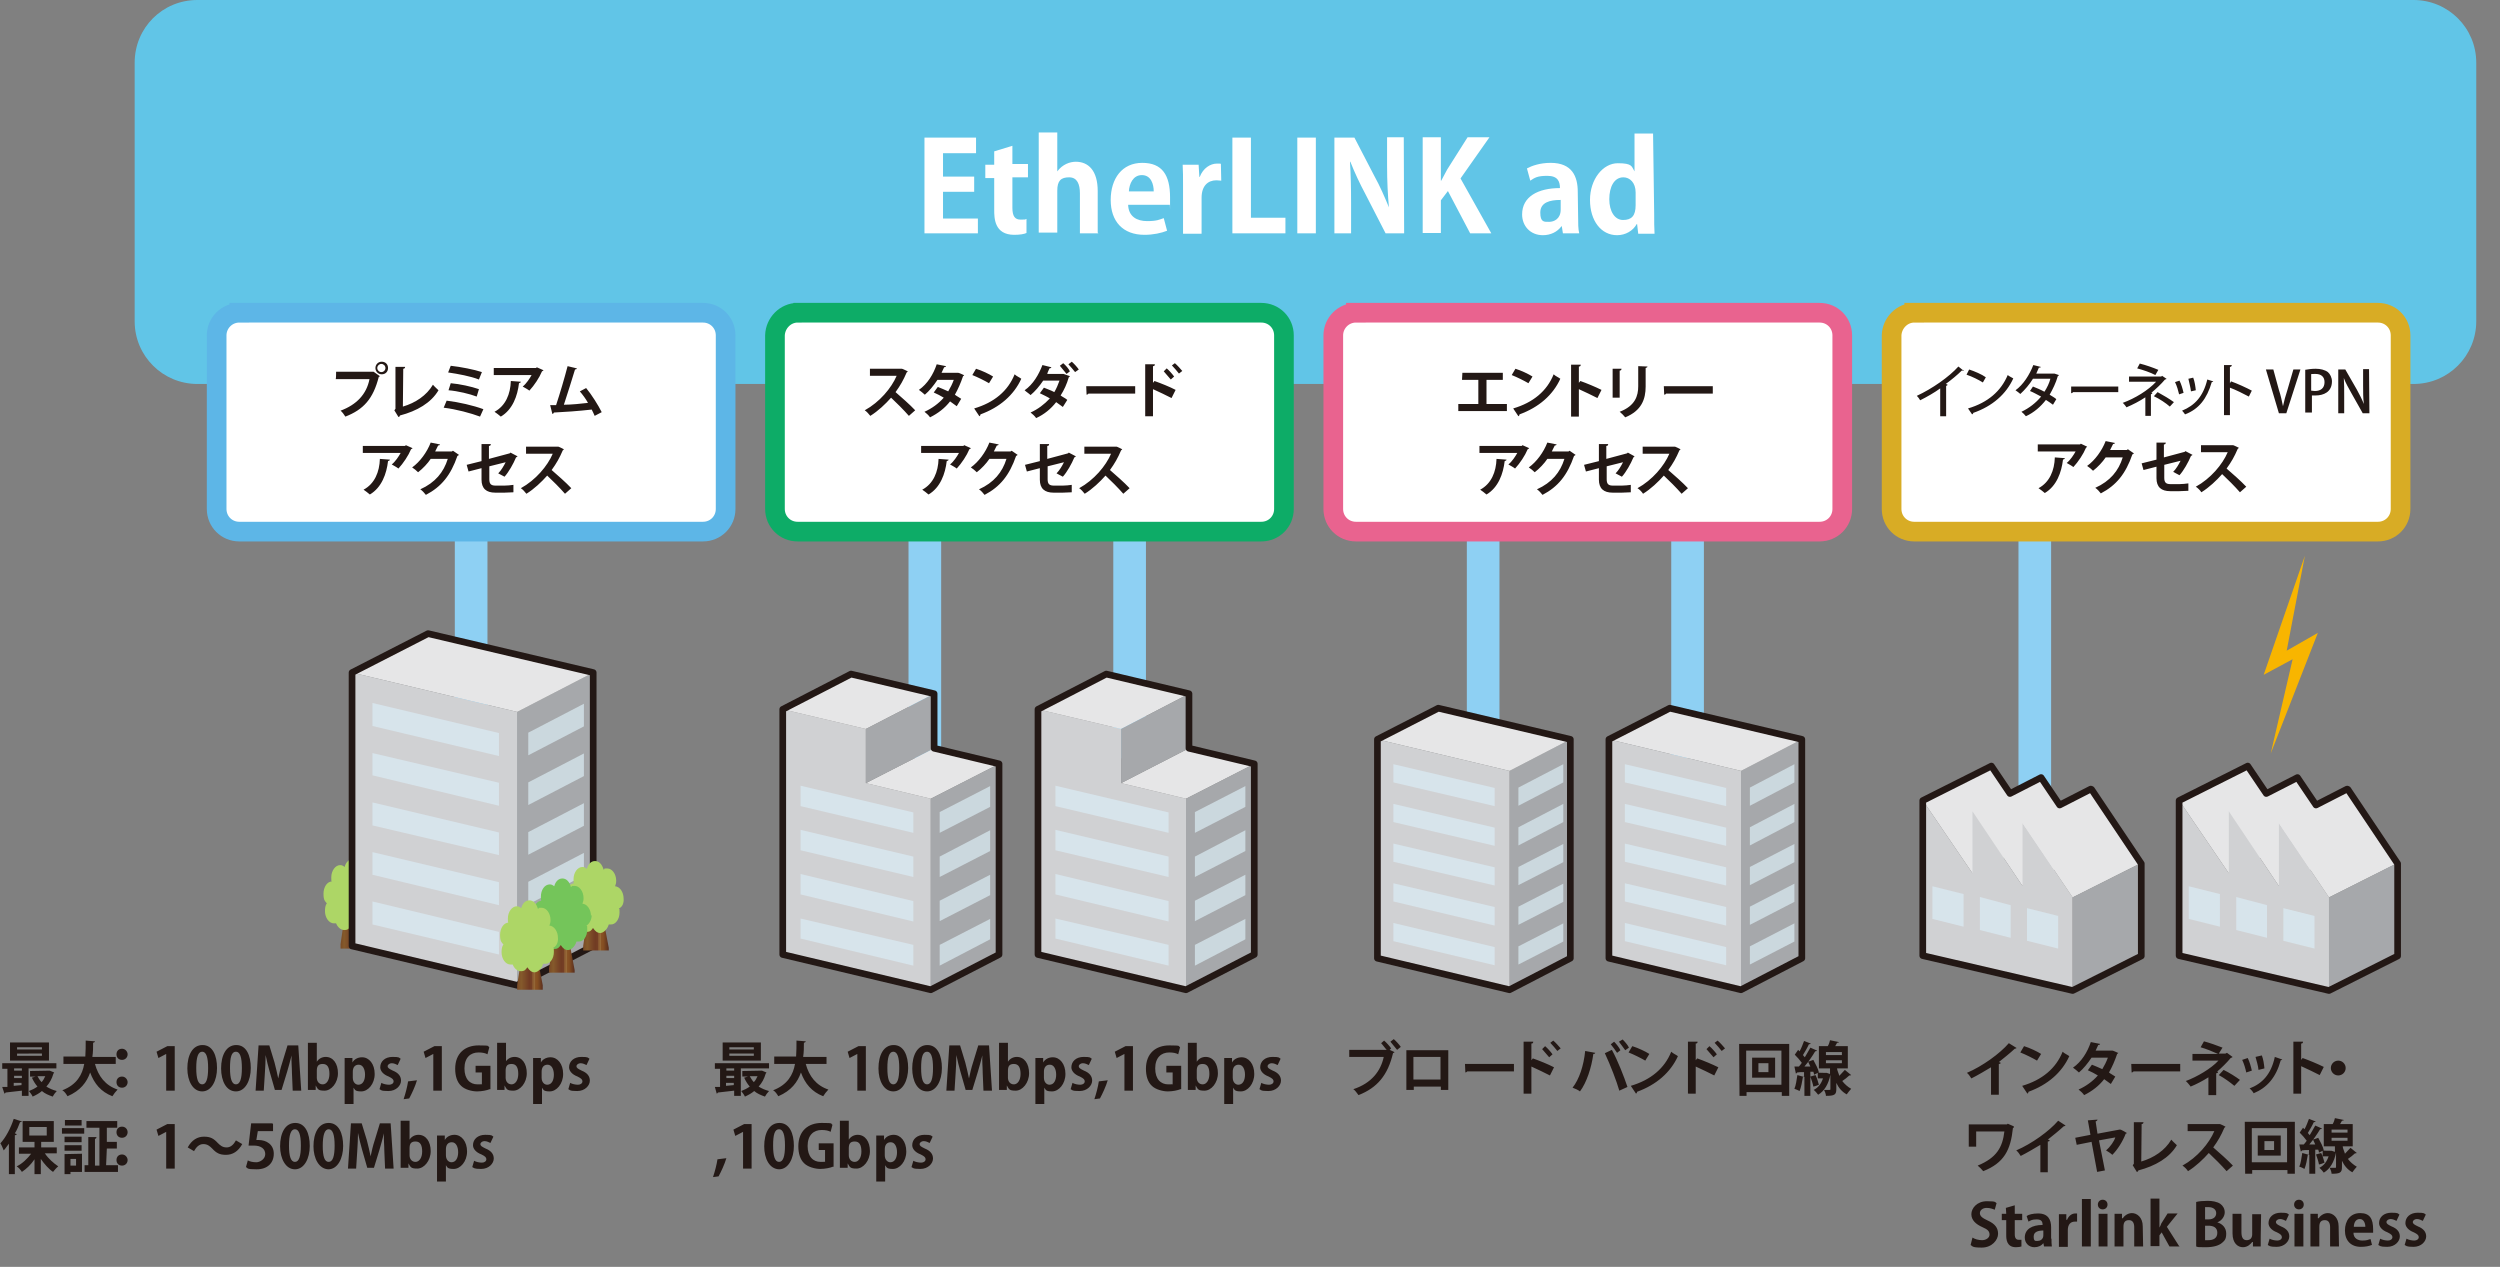<svg xmlns="http://www.w3.org/2000/svg" xmlns:xlink="http://www.w3.org/1999/xlink" xml:space="preserve" id="レイヤー_1" width="673.9" height="341.5" x="0" y="0" style="enable-background:new 0 0 673.9 341.5" version="1.1"><rect width="100%" height="100%" fill="#808080" stroke="none"/><style>.st0{fill:none;stroke:#8ed0f3;stroke-width:8.8}.st2{fill:#fff}.st4{fill:#231815}.st7{fill:#a6a8ab}.st8{fill:#e6e6e7}.st9{fill:#d0d1d3}.st10{fill:#cbd8de}.st11{fill:#d7e4eb}.st12{fill:none;stroke:#231815;stroke-width:1.8;stroke-linecap:round;stroke-linejoin:round}.st13,.st14,.st15,.st16{fill-rule:evenodd;clip-rule:evenodd;fill:#e6e6e7}.st14,.st15,.st16{fill:#d0d1d3}.st15,.st16{fill:#a6a8ab}.st16{fill:#d7e4eb}.st19{fill:#add666}.st22{fill:#74c55a}</style><g id="_レイヤー_2"><g id="_イラスト"><path d="M127 138.4v79.9M454.9 143.7v60.7M399.8 143.7v60.7M304.5 143.7v60.7M249.3 143.7v60.7M548.5 143.7v92.7" class="st0"/><path d="M53.2 0h597.4c9.3 0 16.9 7.5 16.9 16.9v69.7c0 9.3-7.5 16.9-16.9 16.9H53.2c-9.3 0-16.9-7.5-16.9-16.9V16.9C36.3 7.5 43.8 0 53.2 0z" style="fill:#61c5e7"/><path d="M263.6 62.9h-14.4V37.1h13.9v4.2h-8.9v6.3h8.4v4.1h-8.4v7.2h9.4v4zM268 40.8l4.9-1.5v4.9h4.2v3.6h-4.2V56c0 2.3.7 3.2 2.2 3.2 1.5 0 1.1 0 1.6-.2v3.8c-.6.3-1.8.5-3.3.5-5.4 0-5.4-4.6-5.4-6.7V48h-2.4v-3.6h2.4v-3.6zM296.1 62.9h-5V52.1c0-2.4-.7-4.3-2.9-4.3s-3.2.9-3.2 3.6v11.3h-5v-27h5v10.5c1.4-1.9 3.4-2.6 5-2.6 3.4 0 5.9 2.4 5.9 7.9v11.2l.2.2zM314.6 62.2c-1.5.6-3.7 1.1-6.1 1.1-5.8 0-9.1-3.6-9.1-9.4s3.1-10 8.5-10 7.5 3.3 7.5 9.3 0 1.5-.1 2h-11.2c.1 3.2 2.4 4.4 5.1 4.4s3.3-.4 4.5-.8l.9 3.4zM311 51.6c0-1.9-.7-4.4-3.2-4.4-2.4 0-3.4 2.4-3.5 4.4h6.7zM329.2 48.7c-.4 0-.8-.1-1.3-.1-2.3 0-4 1.5-4 4.7V63h-5V50.2c0-2.4 0-4.2-.1-5.8h4.3l.2 3.3h.1c.9-2.4 2.9-3.6 4.6-3.6s.8 0 1.1.1l.1 4.5zM346.4 62.9h-14.2V37.1h5v21.6h9.3v4.2h-.1zM349.7 37.1h5v25.8h-5V37.1zM378.5 62.9h-5L368 52.2c-1.4-2.6-2.9-5.8-4-8.6h-.1c.2 3.2.3 6.8.3 11.4v7.9h-4.5V37.1h5.4l5.4 10.4c1.4 2.5 2.8 5.7 3.9 8.4-.3-3.3-.5-7-.5-11.2V37h4.5l.1 25.9zM402 62.9h-5.7l-6-11.4-1.9 2.5v8.8h-4.9V37h4.9v11.7h.1c.5-1 1.1-2 1.6-3l5.5-8.7h5.9l-7.8 11.1 8.3 14.8zM425.4 58.5c0 1.6 0 3.3.3 4.4h-4.4L421 61h-.1c-1.1 1.5-2.9 2.4-5 2.4-3.4 0-5.6-2.5-5.6-5.6 0-4.8 4.3-7.1 10.2-7.1 0-1.8-.6-3.3-3.4-3.3-2.7 0-3.4.5-4.6 1.3l-.9-3.3c1.3-.7 3.5-1.5 6.4-1.5 5.8 0 7.3 3.7 7.3 7.8l.1 6.8zm-4.8-4.6c-2.7 0-5.4.6-5.4 3.4 0 2.7 1.1 2.5 2.4 2.5s3.1-.8 3.1-3.3v-2.6h-.1zM445.9 57.6c0 1.9 0 4 .1 5.4h-4.4l-.3-2.6h-.1c-1 1.8-3 3-5.3 3-4.3 0-7.3-3.9-7.3-9.5s3.5-9.9 7.5-9.9 3.7.9 4.5 2.2V36h5l.3 21.6zm-5-5.7c0-2.7-1.6-4.1-3.3-4.1-2.5 0-3.8 2.6-3.8 5.9s1.5 5.6 3.7 5.6c2.3 0 3.4-1.1 3.4-4v-3.4zM365.5 84.3h125c3.4 0 6.1 2.7 6.1 6.1v46.8c0 3.4-2.7 6.1-6.1 6.1h-125c-3.4 0-6.1-2.7-6.1-6.1V90.4c0-3.3 2.7-6.1 6.1-6.1z" class="st2"/><path d="M365.5 84.3h125c3.4 0 6.1 2.7 6.1 6.1v46.8c0 3.4-2.7 6.1-6.1 6.1h-125c-3.4 0-6.1-2.7-6.1-6.1V90.4c0-3.3 2.7-6.1 6.1-6.1z" style="fill:none;stroke:#e9638f;stroke-width:5.3;stroke-miterlimit:10"/><path d="M394.2 100.5h10.9v1.9h-4.4v6.5h5.5v1.9h-13.1v-1.9h5.4v-6.5h-4.4l.1-1.9zM408.5 99.4c1.6.5 3.5 1.4 4.6 2.1l-1.1 1.8c-1.2-.7-3-1.6-4.5-2.2l1-1.7zm-.6 10.7c5.4-1.6 9.1-4.7 10.9-9.2.5.5 1.3.8 1.8 1.2-2 4.4-5.8 7.7-11 9.6 0 .2-.1.4-.3.5l-1.4-2.1zM430.6 107.3c-1.4-.7-3.4-1.7-5-2.4v7.4h-2.1v-14h2.6c0 .4-.2.5-.5.5v4.4l.4-.5c1.7.6 4.1 1.6 5.7 2.4l-1.1 2.2zM434.7 107.2v-7.8h2.4c0 .3-.2.5-.5.5v7.3h-1.9zm9.4-8.4c0 .2-.2.3-.5.4v5c0 3.4-1.1 6.5-5.5 8.3-.3-.4-1.1-1.2-1.5-1.5 4.2-1.6 5-4.3 5-6.9v-5.4l2.5.1zM448.5 104.1h13.2v2h-12.6c-.1.2-.3.3-.5.3l-.1-2.3zM412.2 120.8c0 .1-.2.2-.4.3-.7 1.7-2.1 3.8-3.4 5.2-.5-.4-1.3-.8-1.8-1.1 1-.8 1.9-2.2 2.4-3.1h-10.2v-1.9h11.4l.2-.2 1.8.8zm-6.1 3.1c0 .2-.2.3-.5.4-.4 3.4-1.7 7.1-4.9 9-.5-.4-1.2-1-1.7-1.3 3-1.6 4.3-4.8 4.4-8.3l2.7.2zM424.7 122.6c0 .1-.2.2-.4.3-1.8 5.2-4.3 8.3-8.5 10.5-.4-.5-.9-1.1-1.5-1.5 4-1.8 6.3-4.6 7.4-8.2h-4.6c-.8 1.2-2.1 2.6-3.4 3.6-.4-.4-1.1-1-1.6-1.3 2.1-1.5 4-4.1 5-6.7l2.5.5c0 .2-.3.3-.5.3-.3.5-.5 1.1-.8 1.6h4.5l.3-.2 1.6 1.1zM440.6 123c0 .1-.2.2-.3.3-.7 1.7-2 4-3.1 5.2-.5-.3-1.2-.6-1.7-.9.8-.8 1.5-2 2-3l-4.4 1.1v3.5c0 1.3.5 1.7 1.7 1.7h2.4c.6 0 1.8-.1 2.4-.2v2c-.6 0-1.7.1-2.4.1h-2.5c-2.4 0-3.7-1.1-3.7-3.5v-3.1l-3.5.9-.5-1.8 4-1v-4.6h2.5c0 .4-.2.5-.5.5v3.5l5.6-1.5.2-.2 1.8 1zM453 121.1c0 .1-.2.2-.3.3-.9 2.1-1.7 3.5-3 5.3 1.5 1.3 3.9 3.4 5.3 4.9l-1.7 1.5c-1.3-1.5-3.5-3.7-4.8-4.9-1.5 1.7-3.5 3.6-5.6 4.9-.3-.5-1-1.2-1.5-1.5 4-2.2 7.2-6 8.6-9.3h-7.2v-1.9h8.6c.1-.1 1.6.7 1.6.7z" class="st4"/><path d="M215 84.3h125c3.4 0 6.1 2.7 6.1 6.1v46.8c0 3.4-2.7 6.1-6.1 6.1H215c-3.4 0-6.1-2.7-6.1-6.1V90.4c.1-3.3 2.8-6.1 6.1-6.1z" class="st2"/><path d="M215 84.3h125c3.4 0 6.1 2.7 6.1 6.1v46.8c0 3.4-2.7 6.1-6.1 6.1H215c-3.4 0-6.1-2.7-6.1-6.1V90.4c.1-3.3 2.8-6.1 6.1-6.1z" style="fill:none;stroke:#0dac67;stroke-width:5.3;stroke-miterlimit:10"/><path d="M244.7 100.1c0 .1-.2.2-.3.3-.9 2.1-1.7 3.5-3 5.3 1.5 1.3 3.9 3.4 5.3 4.9l-1.7 1.5c-1.3-1.5-3.5-3.7-4.8-4.9-1.5 1.7-3.5 3.6-5.6 4.9-.4-.5-1-1.2-1.5-1.5 4-2.2 7.2-6 8.6-9.3h-7.2v-1.9h8.6c0-.1 1.6.7 1.6.7zM259.9 101.1c0 .1-.1.2-.3.3-.6 1.8-1.4 3.6-2.2 5 .5.4 1.3.8 1.7 1.1l-1.2 2c-.5-.4-1.3-.9-1.8-1.3-1.4 1.8-3.2 3.2-5.4 4.3-.3-.5-1.1-1.2-1.5-1.5 2-.9 3.8-2.2 5.2-3.8-.8-.5-1.8-1-2.7-1.4l1.1-1.5c.9.4 1.8.7 2.8 1.2.6-1 1.1-2 1.5-3.1h-4.4c-1 1.5-2.2 3-3.4 4-.4-.4-1.2-1-1.6-1.3 2.3-1.6 3.9-4.2 4.8-6.9l2.5.5c0 .2-.3.3-.5.3-.2.5-.5 1-.7 1.5h4.5c0-.1 1.5.6 1.5.6h.1zM263.1 99.4c1.6.5 3.5 1.4 4.6 2.1l-1.1 1.8c-1.2-.7-3-1.6-4.5-2.2l1-1.7zm-.5 10.7c5.4-1.6 9.1-4.7 10.9-9.2.5.5 1.3.8 1.8 1.2-2 4.4-5.8 7.7-11 9.6 0 .2-.1.4-.3.5l-1.4-2.1zM288.4 101.4c0 .1-.1.2-.3.3-.5 1.8-1.3 3.5-2.2 4.9.5.4 1.4.8 1.8 1.2l-1.2 1.9c-.5-.4-1.3-.9-1.8-1.3-1.4 1.8-3.2 3.3-5.4 4.3-.3-.5-1.1-1.2-1.5-1.5 2-.9 3.7-2.2 5.2-3.8-.8-.5-1.9-1-2.7-1.4l1.1-1.5c.9.4 1.9.7 2.8 1.2.5-.8 1.1-2.2 1.4-3.1h-4.4c-1 1.5-2.2 2.9-3.4 3.9-.4-.4-1.2-.9-1.6-1.3 2.3-1.6 3.8-4.2 4.8-6.8l2.4.6c0 .2-.3.3-.5.3-.2.5-.5 1-.6 1.5h4.4l1.7.6zm-1.8-3.5c.6.5 1.5 1.5 1.8 2.2l-.9.7c-.4-.5-1.3-1.6-1.8-2.2l.9-.7zm2.3-.4c.6.5 1.5 1.5 1.9 2.1l-1 .7c-.4-.5-1.3-1.6-1.8-2.1l.9-.7zM292.8 104.1H306v2h-12.6c-.1.2-.4.3-.5.3l-.1-2.3zM315.8 107.3c-1.4-.7-3.4-1.7-5-2.4v7.3h-2.1v-14h2.6c0 .4-.2.5-.5.5v4.5l.4-.5c1.7.6 4.2 1.6 5.7 2.4l-1.1 2.2zm-1.3-8c.6.5 1.5 1.5 2 2.2l-.9.8c-.5-.6-1.4-1.6-1.9-2.2l.8-.8zm2.2-1.4c.6.5 1.5 1.5 2 2.1l-.9.7c-.4-.5-1.3-1.6-1.9-2.2l.8-.6zM261.7 120.8c0 .1-.2.2-.4.3-.7 1.7-2.1 3.8-3.4 5.2-.5-.4-1.3-.8-1.8-1.1 1-.8 1.9-2.2 2.4-3.1h-10.2v-1.9h11.4l.2-.2 1.8.8zm-6 3.1c0 .2-.2.3-.5.4-.4 3.4-1.7 7.1-4.9 9-.5-.4-1.2-1-1.7-1.3 3-1.6 4.3-4.8 4.4-8.3l2.7.2zM274.3 122.6c0 .1-.2.2-.4.3-1.8 5.2-4.3 8.3-8.5 10.5-.4-.5-.9-1.1-1.5-1.5 4-1.8 6.3-4.6 7.4-8.2h-4.6c-.8 1.2-2.1 2.6-3.4 3.6-.4-.4-1.1-1-1.6-1.3 2.1-1.5 4-4.1 5-6.7l2.5.5c0 .2-.3.3-.5.3-.3.5-.5 1.1-.8 1.6h4.5l.3-.2 1.6 1.1zM290 123c0 .1-.2.2-.4.3-.7 1.7-2 4-3.1 5.2-.5-.3-1.2-.6-1.7-.9.8-.8 1.5-2 2-3l-4.4 1.1v3.5c0 1.3.5 1.7 1.7 1.7h2.4c.6 0 1.8-.1 2.4-.2v2c-.6 0-1.7.1-2.4.1H284c-2.4 0-3.7-1.1-3.7-3.5v-3.1l-3.5.9-.5-1.8 4-1v-4.6h2.5c0 .4-.2.5-.5.5v3.5l5.6-1.5.2-.2 1.9 1zM302.5 121.1c0 .1-.2.2-.3.3-.9 2.1-1.7 3.5-3 5.3 1.5 1.3 3.9 3.4 5.3 4.9l-1.7 1.5c-1.3-1.5-3.5-3.7-4.8-4.9-1.5 1.7-3.5 3.6-5.6 4.9-.4-.5-1-1.2-1.5-1.5 4-2.2 7.2-6 8.6-9.3h-7.2v-1.9h8.6c.1-.1 1.6.7 1.6.7z" class="st4"/><path d="M64.5 84.3h125c3.4 0 6.1 2.7 6.1 6.1v46.8c0 3.4-2.7 6.1-6.1 6.1h-125c-3.4 0-6.1-2.7-6.1-6.1V90.4c0-3.3 2.7-6.1 6.1-6.1z" class="st2"/><path d="M64.5 84.3h125c3.4 0 6.1 2.7 6.1 6.1v46.8c0 3.4-2.7 6.1-6.1 6.1h-125c-3.4 0-6.1-2.7-6.1-6.1V90.4c0-3.3 2.7-6.1 6.1-6.1z" style="fill:none;stroke:#5db6e7;stroke-width:5.3;stroke-miterlimit:10"/><path d="M90.6 100.2h10.1l1.7 1.2s-.2.2-.3.2c-1.5 5.9-4.1 8.8-9 10.7-.3-.5-.9-1.3-1.3-1.6 4.3-1.6 7-4.4 7.8-8.5h-9.1c.1-.1.1-2 .1-2zm12.3-2.7c1 0 1.7.7 1.7 1.7s-.7 1.7-1.7 1.7-1.7-.8-1.7-1.7.7-1.7 1.7-1.7zm1 1.7c0-.6-.5-1.1-1.1-1.1-.6 0-1.1.5-1.1 1.1 0 .6.5 1.1 1.1 1.1.6 0 1.1-.5 1.1-1.1zM108.6 109.6c3.4-1 6.4-3 8.1-5.9.4.5 1.1 1.1 1.5 1.5-2 3.4-5.8 5.6-10.4 6.8 0 .2-.2.4-.4.4l-1.1-1.8.3-.4V98.9h2.6c0 .3-.2.5-.5.5l-.1 10.2zM120.4 108c3.3.4 7.2 1.3 9.9 2.3l-.9 2c-2.4-.9-6.4-2-9.8-2.4l.8-1.9zm1.1-9.4c2.7.3 6.3 1 8.4 1.7l-.8 2c-2.3-.9-5.6-1.5-8.3-1.9l.7-1.8zm0 4.7c2.4.2 5.6.9 7.6 1.6l-.6 2c-1.8-.7-5.1-1.5-7.6-1.7l.6-1.9zM146.5 99.8c0 .1-.2.2-.4.3-.7 1.7-2.1 3.8-3.4 5.2-.5-.4-1.3-.8-1.8-1.1 1-.8 1.9-2.2 2.4-3.1h-10.2v-1.9h11.4l.2-.2 1.8.8zm-6.1 3.1c0 .2-.2.3-.5.4-.4 3.4-1.7 7.1-4.9 9-.5-.4-1.2-1-1.7-1.3 3-1.6 4.3-4.8 4.4-8.3.1 0 2.7.2 2.7.2zM160.3 112.1c-.3-.6-.5-1.2-.8-1.7-3.4.4-7.9.7-10.2.8 0 .2-.2.3-.4.4l-.6-2.4h1.6c1-3 2.3-7.4 3.1-10.5l2.5.6c0 .2-.3.3-.5.3-.8 2.7-2 6.4-3 9.5 1.9 0 4.9-.3 6.5-.5-.6-1.1-1.5-2.3-2.2-3.1l1.7-.9c1.5 1.8 3.3 4.7 4.2 6.5l-1.9 1zM111.2 120.8c0 .1-.2.2-.4.3-.7 1.7-2.1 3.8-3.4 5.2-.5-.4-1.3-.8-1.8-1.1 1-.8 1.9-2.2 2.4-3.1H97.8v-1.9h11.4l.2-.2 1.8.8zm-6.1 3.1c0 .2-.2.3-.5.4-.4 3.4-1.7 7.1-4.9 9-.5-.4-1.2-1-1.7-1.3 3-1.6 4.3-4.8 4.4-8.3l2.7.2zM123.7 122.6c0 .1-.2.2-.4.3-1.8 5.2-4.3 8.3-8.5 10.5-.4-.5-.9-1.1-1.5-1.5 4-1.8 6.3-4.6 7.4-8.2h-4.6c-.8 1.2-2.1 2.6-3.4 3.6-.4-.4-1.1-1-1.6-1.3 2.1-1.5 4-4.1 5-6.7l2.5.5c0 .2-.3.3-.5.3-.3.5-.5 1.1-.8 1.6h4.5l.3-.2 1.6 1.1zM139.5 123c0 .1-.2.2-.4.3-.7 1.7-2 4-3.1 5.2-.5-.3-1.2-.6-1.7-.9.8-.8 1.5-2 2-3l-4.4 1.1v3.5c0 1.3.5 1.7 1.7 1.7h2.4c.6 0 1.8-.1 2.4-.2v2c-.6 0-1.7.1-2.4.1h-2.5c-2.4 0-3.7-1.1-3.7-3.5v-3.1l-3.5.9-.5-1.8 4-1v-4.6h2.5c0 .4-.2.5-.5.5v3.5l5.6-1.5.2-.2 1.9 1zM152 121.1c0 .1-.2.2-.3.3-.9 2.1-1.7 3.5-3 5.3 1.5 1.3 3.9 3.4 5.3 4.9l-1.7 1.5c-1.3-1.5-3.5-3.7-4.8-4.9-1.5 1.7-3.5 3.6-5.6 4.9-.4-.5-1-1.2-1.5-1.5 4-2.2 7.2-6 8.6-9.3h-7.2v-1.9h8.6c.1-.1 1.6.7 1.6.7zM15.2 288H7.7v7.4H5.9V294c-1.7.2-3.3.4-4.4.5 0 .2-.2.2-.3.3L.6 293H2v-4.9H.6v-1.5h14.6v1.4zm-2-7v4.9H2.7V281h10.5zm-7.3 7.7v-.7H3.8v.6h2.1zm0 2v-.7H3.8v.6h2.1zm-2.2 2 2.1-.2v-.6H3.7v.8zm7.6-9.8v-.6H4.6v.6h6.7zm0 1.8v-.7H4.6v.6h6.7zm2.1 3.9 1.2.5c0 .1-.1.2-.2.3-.4 1.4-1 2.5-1.9 3.5.8.5 1.7.9 2.8 1.2-.4.4-.9 1.1-1.1 1.5-1.1-.4-2.1-.8-2.9-1.5-.7.6-1.6 1.1-2.5 1.5-.2-.5-.7-1.1-1-1.5.8-.3 1.6-.7 2.3-1.2-.6-.7-1.1-1.5-1.5-2.4l1-.3H8.1v-1.5l5.3-.1zm-3.3 1.5c.3.5.6 1.1 1.1 1.6.5-.5.7-1 1-1.6h-2.1zM31.3 286.8h-5.7c.9 3.3 2.8 5.8 6.1 6.9-.5.5-1.1 1.3-1.4 1.8-3.1-1.2-4.9-3.4-6-6.4-.9 2.6-2.6 4.9-6.1 6.4-.3-.5-.8-1.3-1.4-1.6 3.9-1.5 5.4-4.2 5.9-7.1h-5.6v-2H23c.1-1.5.1-2.9.1-4.3l2.5.2c0 .2-.2.3-.5.4 0 1.2 0 2.5-.2 3.8h6.3v1.9h.1z" class="st4"/><path d="M34.4 284.2c0 .8-.6 1.5-1.5 1.5s-1.5-.6-1.5-1.5.6-1.5 1.5-1.5 1.5.8 1.5 1.5zm0 7.5c0 .8-.6 1.5-1.5 1.5s-1.5-.6-1.5-1.5.6-1.5 1.5-1.5 1.5.8 1.5 1.5zM44.8 294v-9.9l-2.1 1.1-.5-1.7 2.9-1.5h2v12h-2.3zM50.5 288c0-3.6 1.4-6.3 4.1-6.3s3.9 2.8 3.9 6.2c0 3.4-1.5 6.3-4 6.3s-4-2.8-4-6.2zm4 4.3c1.1 0 1.6-1.5 1.6-4.4s-.5-4.4-1.6-4.4-1.6 1.5-1.6 4.4.5 4.4 1.6 4.4zM59.6 288c0-3.6 1.4-6.3 4.1-6.3 2.7 0 3.9 2.8 3.9 6.2 0 3.4-1.5 6.3-4 6.3-2.6 0-4-2.8-4-6.2zm4 4.3c1.1 0 1.6-1.5 1.6-4.4s-.5-4.4-1.6-4.4c-1.2 0-1.6 1.5-1.6 4.4s.5 4.4 1.6 4.4zM81.2 294h-2.3l-.2-4.7c0-1.6-.2-3.3-.1-4.8-.4 1.5-.8 3.1-1.2 4.4l-1.5 4.9h-1.8l-1.4-4.9c-.4-1.4-.8-3-1.1-4.5 0 1.5-.1 3.4-.2 4.9l-.3 4.7h-2.2l.8-12.2h2.9l1.4 4.6c.4 1.5.7 2.9 1 4.3.3-1.4.6-2.8 1.1-4.3l1.4-4.6h2.9l.8 12.2zM85.4 286.2c.5-.8 1.4-1.3 2.4-1.3 2 0 3.3 1.8 3.3 4.4s-1.8 4.7-3.6 4.7-1.8-.4-2.4-1.4v1.2H83v-12.7h2.4v5.1zm0 4.3c0 1 .6 1.8 1.6 1.8s1.8-1.1 1.8-2.8-.5-2.7-1.8-2.7-1.6.7-1.6 1.9v1.8zM95 286.4c.5-.9 1.5-1.4 2.6-1.4 1.9 0 3.4 1.8 3.4 4.5s-1.8 4.7-3.6 4.7-1.7-.5-2.1-1v4.4h-2.4v-12.4H95v1.2h.2-.2zm.1 4.1c0 1.3.8 1.9 1.5 1.9 1.2 0 1.8-1.2 1.8-2.7 0-1.5-.6-2.7-1.7-2.7s-1.6.8-1.6 1.9v1.6zM107.2 287.1c-.4-.2-1-.5-1.6-.5-.6 0-1.1.4-1.1.8 0 .5.4.7 1.4 1.2 1.5.6 2.2 1.5 2.2 2.7 0 1.3-1.3 2.8-3.4 2.8-2.2 0-1.9-.3-2.4-.5l.5-1.7c.5.3 1.4.5 2.1.5s1.2-.4 1.2-.9-.3-.8-1.3-1.3c-1.6-.6-2.3-1.6-2.3-2.5 0-1.6 1.3-2.8 3.3-2.8 2 0 1.7.2 2.2.5l-.8 1.7zM112.4 291.2c-.5 1.7-1.4 3.6-2.1 4.9l-1.5.2c.5-1.5 1-3.4 1.2-4.8l2.4-.3zM116.8 294v-9.9l-2.1 1.1-.5-1.7 2.9-1.5h2v12h-2.3zM132 293.6c-.7.3-2.1.6-3.4.6-1.4 0-3.3-.5-4.3-1.5-1.1-1-1.6-2.7-1.6-4.6 0-4.2 2.7-6.3 6.3-6.3 3.5 0 2.3.2 2.9.5l-.5 1.9c-.5-.3-1.3-.5-2.4-.5-2.2 0-3.8 1.4-3.8 4.3s1.5 4.3 3.5 4.3 1 0 1.2-.2v-3h-1.7v-1.8h4v6.3h-.2zM136.3 286.2c.5-.8 1.4-1.3 2.4-1.3 2 0 3.3 1.8 3.3 4.4s-1.8 4.7-3.6 4.7-1.8-.4-2.4-1.4v1.2h-2v-12.7h2.4v5.1h-.1zm0 4.3c0 1 .6 1.8 1.6 1.8s1.8-1.1 1.8-2.8-.5-2.7-1.8-2.7-1.6.7-1.6 1.9v1.8zM145.8 286.4c.5-.9 1.5-1.4 2.6-1.4 1.9 0 3.4 1.8 3.4 4.5s-1.8 4.7-3.6 4.7-1.7-.5-2.1-1v4.4h-2.4v-12.4h2.1v1.2h.2-.2zm.2 4.1c0 1.3.8 1.9 1.5 1.9 1.2 0 1.8-1.2 1.8-2.7 0-1.5-.6-2.7-1.7-2.7s-1.6.8-1.6 1.9v1.6zM158.1 287.1c-.4-.2-1-.5-1.6-.5s-1.1.4-1.1.8c0 .5.4.7 1.4 1.2 1.5.6 2.2 1.5 2.2 2.7 0 1.3-1.3 2.8-3.4 2.8-2.2 0-1.9-.3-2.4-.5l.5-1.7c.5.3 1.4.5 2.1.5s1.2-.4 1.2-.9-.3-.8-1.3-1.3c-1.6-.6-2.3-1.6-2.3-2.5 0-1.6 1.3-2.8 3.3-2.8s1.7.2 2.2.5l-.8 1.7zM5.9 302.3c0 .1-.2.2-.5.2-.4 1-.8 2.1-1.4 3l.5.2c0 .2-.2.3-.5.3v10.5H2.4v-8.2c-.5.6-.9 1.3-1.4 1.8-.2-.5-.6-1.5-.9-1.9 1.4-1.5 2.8-4.1 3.6-6.6l2.2.7zm9.4 8.6h-3.2c.9 1.4 2.4 2.7 3.6 3.5-.5.4-1.1 1.1-1.4 1.5-1.2-.8-2.4-2.2-3.3-3.5v4.1H9.3v-4c-1 1.5-2.2 2.6-3.4 3.4-.3-.5-.9-1.2-1.4-1.5 1.5-.7 2.9-2.1 3.9-3.4H5.1v-1.7h4.2v-1.5H6.1v-5.6h8.4v5.6h-3.4v1.5h4.2v1.6zm-7.4-7.1v2.3h4.7v-2.3H7.9zM16.7 305.6v-1.5h6v1.5h-6zm5.4 5.4v4.9H19v.6h-1.6v-5.4l4.7-.1zm-.1-4.6v1.5h-4.6v-1.5H22zm-4.6 3.8v-1.5H22v1.5h-4.6zm4.6-8.3v1.5h-4.5v-1.5H22zm-1.5 10.5H19v1.8h1.5v-1.8zm8.1 1.7h3.2v1.8h-9v-1.8h1v-7.6H26c0 .3-.1.4-.4.5v7.2h1.2V304h-3.5v-1.8h8.3v1.8h-2.8v3.8h2.7v1.8h-2.7l-.2 4.5z" class="st4"/><path d="M34.4 305.2c0 .8-.6 1.5-1.5 1.5s-1.5-.6-1.5-1.5.6-1.5 1.5-1.5 1.5.7 1.5 1.5zm0 7.5c0 .8-.6 1.5-1.5 1.5s-1.5-.6-1.5-1.5.6-1.5 1.5-1.5 1.5.8 1.5 1.5zM44.8 315v-9.9l-2.1 1.1-.5-1.7 2.9-1.5h2v12h-2.3zM65.3 308.4c-1.1 2-2.6 2.9-4.4 2.9-1.7 0-2.6-.5-3.7-1.7-.7-.7-1.3-1.2-2.4-1.2s-1.9.8-2.5 1.9l-1.7-1c1.1-2 2.6-2.9 4.4-2.9 1.7 0 2.6.5 3.7 1.7.7.7 1.3 1.2 2.4 1.2 1.1 0 1.9-.8 2.5-1.9l1.7 1zM73.6 303v1.9h-4.1l-.4 2.4h.6c2.1 0 4.1 1.2 4.1 3.7s-1.7 4.2-4.6 4.2c-2.9 0-2.3-.3-2.9-.6l.5-1.8c.5.3 1.4.5 2.3.5s2.4-.8 2.4-2.2c0-1.4-1.1-2.3-3.1-2.3H67l.7-6h5.7l.2.2zM75.5 309c0-3.6 1.4-6.3 4.1-6.3 2.7 0 3.9 2.8 3.9 6.2 0 3.4-1.5 6.3-4 6.3s-4-2.9-4-6.2zm4 4.2c1.1 0 1.6-1.5 1.6-4.4s-.5-4.4-1.6-4.4-1.6 1.5-1.6 4.4.5 4.4 1.6 4.4zM84.5 309c0-3.6 1.4-6.3 4.1-6.3 2.7 0 3.9 2.8 3.9 6.2 0 3.4-1.5 6.3-4 6.3-2.5-.1-4-2.9-4-6.2zm4.1 4.2c1.1 0 1.6-1.5 1.6-4.4s-.5-4.4-1.6-4.4-1.6 1.6-1.6 4.5.5 4.3 1.6 4.3zM106.1 315h-2.3l-.2-4.7c0-1.6-.2-3.3-.1-4.8-.4 1.5-.8 3.1-1.2 4.4l-1.5 4.9H99l-1.4-4.9c-.4-1.4-.8-3-1.1-4.5 0 1.5-.1 3.4-.2 4.9L96 315h-2.2l.8-12.2h2.9l1.4 4.6c.4 1.5.7 2.9 1 4.3.3-1.4.6-2.8 1.1-4.3l1.4-4.6h2.9l.8 12.2zM110.4 307.2c.5-.8 1.4-1.3 2.4-1.3 2 0 3.3 1.8 3.3 4.4 0 2.6-1.8 4.7-3.6 4.7s-1.8-.4-2.4-1.4v1.2H108v-12.7h2.4v5.1zm0 4.2c0 1 .6 1.8 1.6 1.8s1.8-1.1 1.8-2.8c0-1.7-.5-2.7-1.8-2.7s-1.6.7-1.6 1.9v1.8zM119.9 307.3c.5-.9 1.5-1.4 2.6-1.4 1.9 0 3.4 1.8 3.4 4.5s-1.8 4.7-3.6 4.7-1.7-.5-2.1-1v4.4h-2.4v-12.4h2.1v1.2h.2-.2zm.3 4.1c0 1.3.8 1.9 1.5 1.9 1.2 0 1.8-1.2 1.8-2.7 0-1.5-.6-2.7-1.7-2.7s-1.6.8-1.6 1.9v1.6zM132.2 308.1c-.4-.2-1-.5-1.6-.5s-1.1.4-1.1.8c0 .5.4.7 1.4 1.2 1.5.6 2.2 1.5 2.2 2.7 0 1.3-1.3 2.8-3.4 2.8s-1.9-.3-2.4-.5l.5-1.7c.5.3 1.4.5 2.1.5.7 0 1.2-.4 1.2-.9s-.3-.8-1.3-1.3c-1.6-.6-2.3-1.6-2.3-2.5 0-1.6 1.3-2.8 3.3-2.8s1.7.2 2.2.5l-.8 1.7zM207.2 288h-7.5v7.4h-1.8V294c-1.7.2-3.3.4-4.4.5 0 .2-.2.2-.3.3l-.5-1.8h1.4v-4.9h-1.4v-1.5h14.6v1.4h-.1zm-2.1-7v4.9h-10.3V281h10.3zm-7.2 7.7v-.7h-2.1v.6h2.1zm0 2v-.7h-2.1v.6h2.1zm-2.2 2 2.1-.2v-.6h-2.1v.8zm7.5-9.8v-.6h-6.6v.6h6.6zm0 1.8v-.7h-6.6v.6h6.6zm2.2 3.9 1.2.5c0 .1-.1.2-.2.3-.4 1.4-1 2.5-1.9 3.5.8.5 1.7.9 2.8 1.2-.4.4-.9 1.1-1.1 1.5-1.1-.4-2.1-.8-2.9-1.5-.7.6-1.6 1.1-2.5 1.5-.2-.5-.7-1.1-1-1.5.8-.3 1.6-.7 2.3-1.2-.6-.7-1.1-1.5-1.5-2.4l1-.3h-1.5v-1.5l5.3-.1zm-3.3 1.5c.3.5.6 1.1 1.1 1.6.5-.5.7-1 1-1.6h-2.1zM222.9 286.8h-5.7c.9 3.3 2.8 5.8 6.1 6.9-.5.5-1.1 1.3-1.4 1.8-3.1-1.2-4.9-3.4-6-6.4-.9 2.6-2.6 4.9-6.1 6.4-.3-.5-.8-1.3-1.4-1.6 3.9-1.5 5.4-4.2 5.9-7.1h-5.6v-2h5.9c.1-1.5.1-2.9.1-4.3l2.5.2c0 .2-.2.3-.5.4 0 1.2 0 2.5-.2 3.8h6.3v1.9h.1zM231.1 294v-9.9l-2.1 1.1-.5-1.7 2.9-1.5h2v12h-2.3zM236.8 288c0-3.6 1.4-6.3 4.1-6.3s3.9 2.8 3.9 6.2c0 3.4-1.5 6.3-4 6.3s-4-2.8-4-6.2zm4 4.3c1.1 0 1.6-1.5 1.6-4.4s-.5-4.4-1.6-4.4-1.6 1.5-1.6 4.4.5 4.4 1.6 4.4zM245.9 288c0-3.6 1.4-6.3 4.1-6.3 2.7 0 3.9 2.8 3.9 6.2 0 3.4-1.5 6.3-4 6.3-2.6 0-4-2.8-4-6.2zm4 4.3c1.1 0 1.6-1.5 1.6-4.4s-.5-4.4-1.6-4.4c-1.2 0-1.6 1.5-1.6 4.4s.5 4.4 1.6 4.4zM267.4 294h-2.3l-.2-4.7c0-1.6-.2-3.3-.1-4.8-.4 1.5-.8 3.1-1.2 4.4l-1.5 4.9h-1.8l-1.4-4.9c-.4-1.4-.8-3-1.1-4.5 0 1.5-.1 3.4-.2 4.9l-.3 4.7h-2.2l.8-12.2h2.9l1.4 4.6c.4 1.5.7 2.9 1 4.3.3-1.4.6-2.8 1.1-4.3l1.4-4.6h2.9l.8 12.2zM271.7 286.2c.5-.8 1.4-1.3 2.4-1.3 2 0 3.3 1.8 3.3 4.4s-1.8 4.7-3.6 4.7-1.8-.4-2.4-1.4v1.2h-2.1v-12.7h2.4v5.1zm0 4.3c0 1 .6 1.8 1.6 1.8s1.8-1.1 1.8-2.8-.5-2.7-1.8-2.7-1.6.7-1.6 1.9v1.8zM281.2 286.4c.5-.9 1.5-1.4 2.6-1.4 1.9 0 3.4 1.8 3.4 4.5s-1.8 4.7-3.6 4.7-1.7-.5-2.1-1v4.4h-2.4v-12.4h2.1v1.2h.2-.2zm.2 4.1c0 1.3.8 1.9 1.5 1.9 1.2 0 1.8-1.2 1.8-2.7 0-1.5-.6-2.7-1.7-2.7s-1.6.8-1.6 1.9v1.6zM293.5 287.1c-.4-.2-1-.5-1.6-.5-.6 0-1.1.4-1.1.8 0 .5.4.7 1.4 1.2 1.5.6 2.2 1.5 2.2 2.7 0 1.3-1.3 2.8-3.4 2.8-2.2 0-1.9-.3-2.4-.5l.5-1.7c.5.3 1.4.5 2.1.5.7 0 1.2-.4 1.2-.9s-.3-.8-1.3-1.3c-1.6-.6-2.3-1.6-2.3-2.5 0-1.6 1.3-2.8 3.3-2.8 2 0 1.7.2 2.2.5l-.8 1.7zM298.6 291.2c-.5 1.7-1.4 3.6-2.1 4.9l-1.5.2c.5-1.5 1-3.4 1.2-4.8l2.4-.3zM303.1 294v-9.9l-2.1 1.1-.5-1.7 2.9-1.5h2v12h-2.3zM318.2 293.6c-.7.3-2.1.6-3.4.6s-3.3-.5-4.3-1.5c-1.1-1-1.6-2.7-1.6-4.6 0-4.2 2.7-6.3 6.3-6.3 3.5 0 2.3.2 2.9.5l-.5 1.9c-.5-.3-1.3-.5-2.4-.5-2.2 0-3.8 1.4-3.8 4.3s1.5 4.3 3.5 4.3 1 0 1.2-.2v-3h-1.7v-1.8h4v6.3h-.2zM322.6 286.2c.5-.8 1.4-1.3 2.4-1.3 2 0 3.3 1.8 3.3 4.4s-1.8 4.7-3.6 4.7-1.8-.4-2.4-1.4v1.2h-2.1v-12.7h2.4v5.1zm0 4.3c0 1 .6 1.8 1.6 1.8s1.8-1.1 1.8-2.8-.5-2.7-1.8-2.7-1.6.7-1.6 1.9v1.8zM332.1 286.4c.5-.9 1.5-1.4 2.6-1.4 1.9 0 3.4 1.8 3.4 4.5s-1.8 4.7-3.6 4.7-1.7-.5-2.1-1v4.4H330v-12.4h2.1v1.2h.2-.2zm.2 4.1c0 1.3.8 1.9 1.5 1.9 1.2 0 1.8-1.2 1.8-2.7 0-1.5-.6-2.7-1.7-2.7s-1.6.8-1.6 1.9v1.6zM344.4 287.1c-.4-.2-1-.5-1.6-.5-.6 0-1.1.4-1.1.8 0 .5.4.7 1.4 1.2 1.5.6 2.2 1.5 2.2 2.7 0 1.3-1.3 2.8-3.4 2.8-2.2 0-1.9-.3-2.4-.5l.5-1.7c.5.3 1.4.5 2.1.5.7 0 1.2-.4 1.2-.9s-.3-.8-1.3-1.3c-1.6-.6-2.3-1.6-2.3-2.5 0-1.6 1.3-2.8 3.3-2.8s1.7.2 2.2.5l-.8 1.7zM195.8 312.2c-.5 1.7-1.4 3.6-2.1 4.9l-1.5.2c.5-1.5 1-3.4 1.2-4.8l2.4-.3zM200.3 315v-9.9l-2.1 1.1-.5-1.7 2.9-1.5h2v12h-2.3zM206 309c0-3.6 1.4-6.3 4.1-6.3s3.9 2.8 3.9 6.2c0 3.4-1.5 6.3-4 6.3-2.6-.1-4-2.9-4-6.2zm4 4.2c1.1 0 1.6-1.5 1.6-4.4s-.5-4.4-1.6-4.4c-1.2 0-1.6 1.5-1.6 4.4s.5 4.4 1.6 4.4zM224.5 314.5c-.7.3-2.1.6-3.4.6s-3.3-.5-4.3-1.5c-1.1-1-1.6-2.7-1.6-4.6 0-4.2 2.7-6.3 6.3-6.3 3.5 0 2.3.2 2.9.5l-.5 1.9c-.5-.3-1.3-.5-2.4-.5-2.2 0-3.8 1.4-3.8 4.3s1.5 4.3 3.5 4.3 1 0 1.2-.2v-3h-1.7v-1.8h4v6.3h-.2zM228.8 307.2c.5-.8 1.4-1.3 2.4-1.3 2 0 3.3 1.8 3.3 4.4 0 2.6-1.8 4.7-3.6 4.7s-1.8-.4-2.4-1.4v1.2h-2.1v-12.7h2.4v5.1zm0 4.2c0 1 .6 1.8 1.6 1.8s1.8-1.1 1.8-2.8c0-1.7-.5-2.7-1.8-2.7s-1.6.7-1.6 1.9v1.8zM238.3 307.3c.5-.9 1.5-1.4 2.6-1.4 1.9 0 3.4 1.8 3.4 4.5s-1.8 4.7-3.6 4.7-1.7-.5-2.1-1v4.4h-2.4v-12.4h2.1v1.2h.2-.2zm.2 4.1c0 1.3.8 1.9 1.5 1.9 1.2 0 1.8-1.2 1.8-2.7 0-1.5-.6-2.7-1.7-2.7s-1.6.8-1.6 1.9v1.6zM250.6 308.1c-.4-.2-1-.5-1.6-.5-.6 0-1.1.4-1.1.8 0 .5.4.7 1.4 1.2 1.5.6 2.2 1.5 2.2 2.7 0 1.3-1.3 2.8-3.4 2.8-2.2 0-1.9-.3-2.4-.5l.5-1.7c.5.3 1.4.5 2.1.5.7 0 1.2-.4 1.2-.9s-.3-.8-1.3-1.3c-1.6-.6-2.3-1.6-2.3-2.5 0-1.6 1.3-2.8 3.3-2.8s1.7.2 2.2.5l-.8 1.7zM373.1 280.5c.6.5 1.5 1.5 1.9 2.1l-.4.4 1.3.6c0 .1-.2.2-.4.3-1.4 5.9-4.2 9.3-9.3 11.3-.4-.5-.9-1.3-1.4-1.6 4.9-1.6 7.4-4.9 8.2-8.7h-9.3V283h10.1c-.5-.5-1.1-1.4-1.5-1.8l.8-.7zm3.5 2.5c-.4-.5-1.3-1.6-1.8-2.2l.9-.7c.6.5 1.5 1.5 1.9 2.1l-1 .8zM390.4 283.1v10.7h-2v-.9h-7.3v.9h-2v-10.7h11.3zm-2.1 7.9v-6.1H381v6.1h7.3zM394.9 286.8h13.2v2h-12.6c-.1.2-.4.3-.5.3l-.1-2.3zM417.8 289.9c-1.4-.7-3.4-1.7-5-2.4v7.3h-2.1v-14h2.6c0 .4-.2.5-.5.5v4.5l.4-.5c1.7.6 4.2 1.6 5.7 2.4l-1.1 2.2zm-1.3-7.9c.6.5 1.5 1.5 2 2.2l-.9.8c-.5-.6-1.4-1.6-1.9-2.2l.8-.8zm2.2-1.5c.6.5 1.5 1.5 2 2.1l-.9.7c-.4-.5-1.3-1.6-1.9-2.2l.8-.6zM430 283.8c0 .2-.2.3-.5.3-.5 3.7-1.8 7.7-3.6 10.1-.5-.4-1.4-.8-2-1 1.8-2.3 3-5.9 3.4-9.9l2.7.5zm6.5 10.2c-.7-2.5-2.4-6.9-3.9-10.1l1.9-.9c1.6 2.9 3.3 7.3 4.2 10l-2.2 1zm-1.4-13.2c.6.6 1.4 1.6 1.7 2.3l-.9.7c-.4-.6-1.2-1.7-1.7-2.3l.9-.7zm2.3-.6c.6.6 1.4 1.5 1.7 2.2l-1 .7c-.4-.6-1.2-1.6-1.7-2.3l1-.6zM440 282c1.6.5 3.5 1.4 4.6 2.1l-1.1 1.8c-1.2-.7-3-1.6-4.5-2.2l1-1.7zm-.4 10.7c5.4-1.6 9.1-4.7 10.9-9.2.5.5 1.3.8 1.8 1.2-2 4.4-5.8 7.7-11 9.6 0 .2-.1.4-.3.5l-1.4-2.1zM462.1 289.9c-1.4-.7-3.4-1.7-5-2.4v7.3H455v-14h2.6c0 .4-.2.5-.5.5v4.5l.4-.5c1.7.6 4.1 1.6 5.7 2.4l-1.1 2.2zm-1.3-7.9c.6.5 1.5 1.5 2 2.2l-.9.8c-.5-.6-1.4-1.6-1.9-2.2l.8-.8zm2.2-1.5c.6.5 1.5 1.5 2 2.1l-.9.7c-.4-.5-1.3-1.6-1.9-2.2l.8-.6zM468.8 281.4h13.5v14h-2v-1h-9.5v1h-1.9l-.1-14zm1.9 11h9.5v-9.2h-9.5v9.2zm1.6-7.3h6.2v5.4h-6.2v-5.4zm4.4 3.9v-2.4H474v2.4h2.7zM495.2 288c0 .5.5 1.5.6 2 .5-.5 1.1-1.2 1.5-1.6 1.6 1.3 1.6 1.3 1.7 1.4 0 0-.2.1-.3.1h-.2c-.5.5-1.3 1.1-1.9 1.5.6.8 1.5 1.6 2.4 2.1-.4.4-.9 1.1-1.2 1.5-1.3-.7-2.2-1.8-2.8-3.1v1.7c0 1.5-.5 1.8-2.8 1.8 0-.5-.3-1.2-.5-1.6h1.4c.2 0 .3 0 .3-.2v-3.9c-.5 2.5-1.6 4.4-3.3 5.4-.3-.4-.8-1-1.2-1.3 1.2-.6 2-1.6 2.5-3.1H490v-1.5l-1 .5c0-.3-.1-.5-.2-.8h-.8v6.5h-1.6v-5.2c0 .1-.2.2-.4.1-.2 1.3-.5 2.8-.9 3.8-.4-.2-1-.5-1.4-.6.4-.9.6-2.4.8-3.7l1.8.5V289c-.7 0-1.4 0-1.9.1 0 .2-.2.2-.3.3l-.4-1.9h1.2c.3-.3.5-.6.8-1-.5-.7-1.2-1.5-1.9-2.2l.9-1.3.4.4c.5-.9.9-2 1.2-2.8l1.8.7c0 .1-.2.2-.5.2-.4.9-1.1 2.1-1.6 2.9.2.2.4.5.5.6.5-.9 1.1-1.8 1.5-2.6l1.8.8c0 .1-.3.2-.5.2-.7 1.2-1.8 2.8-2.9 4.1h1.6c-.2-.5-.4-.8-.6-1.3l1.4-.5c.6 1.1 1.3 2.4 1.5 3.4h-.3c0 .1 2.1.1 2.1.1h.3l.9.3V288h-3v-6h2.4c.3-.5.5-1.1.6-1.6l2.4.5c0 .1-.2.2-.5.2l-.5.9h3.4v6h-2.9zm-5.8 1.8c.4.8.7 1.9.9 2.6-.5.2-.9.4-1.5.5-.1-.7-.5-1.9-.8-2.7l1.4-.4zm2.8-6.2v.8h4.3v-.8h-4.3zm0 2.2v.8h4.3v-.8h-4.3zM543.6 282.5c-.1.1-.3.2-.5.2-1.3 1.2-2.8 2.4-4.3 3.6.2 0 .4.1.5.2 0 .2-.2.3-.5.3v8.3h-2.1v-7.4c-1.5.9-3.5 2.1-5.3 3-.3-.5-.8-1.2-1.2-1.5 4.2-1.8 8.9-5.2 11.3-8l2.1 1.3zM545.6 282c1.6.5 3.5 1.4 4.6 2.1l-1.1 1.8c-1.2-.7-3-1.6-4.5-2.2l1-1.7zm-.5 10.7c5.4-1.6 9.1-4.7 10.9-9.2.5.5 1.3.8 1.8 1.2-2 4.4-5.8 7.7-11 9.6 0 .2-.1.4-.3.5l-1.4-2.1zM571 283.8c0 .1-.1.2-.3.3-.6 1.8-1.4 3.6-2.2 5 .5.4 1.3.8 1.7 1.1l-1.2 2c-.5-.4-1.3-.9-1.8-1.3-1.4 1.8-3.2 3.2-5.4 4.3-.3-.5-1.1-1.2-1.5-1.5 2-.9 3.8-2.2 5.2-3.8-.8-.5-1.8-1-2.7-1.4l1.1-1.5c.9.4 1.8.7 2.8 1.2.6-1 1.1-2 1.5-3.1h-4.4c-1 1.5-2.2 3-3.4 4-.4-.4-1.2-1-1.6-1.3 2.3-1.6 3.9-4.2 4.8-6.9l2.5.5c0 .2-.3.3-.5.3-.2.5-.5 1-.7 1.5h4.5c0-.1 1.5.6 1.5.6h.1zM574.5 286.8h13.2v2h-12.6c-.1.2-.3.3-.5.3l-.1-2.3zM600.3 283.8l1.5 1.1c0 .1-.2.2-.5.3-1 1.2-2.4 2.6-3.7 3.7h.3c0 .3-.2.4-.5.4v5.9h-2.1v-4.8c-1.4.9-3.3 1.9-4.8 2.5 0-.1-1.2-1.5-1.3-1.5 3-1.1 6.9-3.4 8.8-5.5h-7v-1.8h6.9c-1.3-.6-3.3-1.4-4.7-1.8l.9-1.6c1.5.4 3.5 1.1 5 1.7l-1 1.6h1.8l.4-.2zm2 8.9c-1.1-.9-2.7-2.1-4.2-2.9l1.3-1.4c1.6.8 3.2 1.8 4.4 2.7l-1.5 1.6zM605.9 285.2c.5 1 .9 2.4 1.1 3.4l-1.5.5c-.2-1-.6-2.4-1.1-3.4l1.5-.5zm9.3.4c0 .1-.2.2-.4.2-1.3 4.7-3.7 7.4-7.3 8.9-.2-.4-.7-1-1.1-1.3 3.4-1.3 5.8-3.8 6.8-8.5l2 .7zm-5.5-1.1c.4 1 .6 2.4.7 3.5l-1.6.4c-.1-1.1-.5-2.4-.8-3.5l1.7-.4zM625.3 289.8c-1.4-.7-3.4-1.7-5-2.4v7.4h-2.1v-14h2.6c0 .4-.2.5-.5.5v4.4l.4-.5c1.7.6 4.1 1.6 5.7 2.4l-1.1 2.2zM632.3 287.9c0 1.1-.9 2-2 2s-2-.9-2-2 .9-2 2-2 2 .9 2 2zM542.9 303.8c0 .1-.2.2-.3.3-.6 5.9-2.4 9.4-8 11.6-.4-.5-1-1.1-1.5-1.5 5.1-2.1 6.7-4.9 7.2-9.2h-7.6v4.1h-2v-6H541l.2-.2 1.6.7.1.2zM556.8 303.4c-.1.1-.3.2-.5.2-1.3 1.2-2.8 2.4-4.3 3.6.2 0 .4.1.5.2 0 .2-.2.3-.5.3v8.3h-2v-7.4c-1.5.9-3.5 2.1-5.3 3-.3-.5-.8-1.2-1.2-1.5 4.2-1.8 8.9-5.2 11.3-8l2 1.3zM573.3 305.4c0 .1-.2.2-.3.2-.8 2.1-2.2 4.3-3.6 5.7-.4-.4-1.2-.9-1.7-1.2 1.2-1 2.2-2.5 2.5-3.5l-4.4.8 1.6 8.1-2.1.4-1.5-8.1-4 .8-.4-1.9 4.1-.8-.7-3.9 2.6-.2c0 .2-.2.4-.5.5l.5 3.3 5.9-1.1h.2c.2-.1 1.8.9 1.8.9zM577.2 313.1c3.4-1 6.4-3 8.1-5.9.4.5 1.1 1.1 1.5 1.5-2 3.4-5.8 5.6-10.4 6.8 0 .2-.2.4-.4.4l-1.1-1.8.3-.4v-11.2h2.6c0 .3-.2.5-.5.5l-.1 10.1zM599.9 303.7c0 .1-.2.2-.3.3-.9 2.1-1.7 3.5-3 5.3 1.5 1.3 3.9 3.4 5.3 4.9l-1.7 1.5c-1.3-1.5-3.5-3.7-4.8-4.9-1.5 1.7-3.5 3.6-5.6 4.9-.3-.5-1-1.2-1.5-1.5 4-2.2 7.2-6 8.6-9.3h-7.2V303h8.6c.1-.1 1.6.7 1.6.7zM605.1 302.4h13.5v14h-2v-1h-9.5v1h-1.9l-.1-14zm1.9 10.9h9.5v-9.2H607v9.2zm1.6-7.2h6.2v5.4h-6.2v-5.4zm4.4 3.9v-2.4h-2.6v2.4h2.6zM631.5 309c0 .5.5 1.5.6 2 .5-.5 1.1-1.2 1.5-1.6 1.6 1.3 1.6 1.3 1.7 1.4 0 0-.2.1-.3.1h-.2c-.5.5-1.3 1.1-1.9 1.5.6.8 1.5 1.6 2.4 2.1-.4.4-.9 1.1-1.2 1.5-1.3-.7-2.2-1.8-2.8-3.1v1.7c0 1.5-.5 1.8-2.8 1.8 0-.5-.3-1.2-.5-1.6h1.4c.2 0 .3 0 .3-.2v-3.9c-.5 2.5-1.6 4.4-3.3 5.4-.3-.4-.8-1-1.2-1.3 1.2-.6 2-1.6 2.5-3.1h-1.6v-1.5l-1 .5c0-.3-.1-.5-.2-.8h-.8v6.5h-1.6v-5.2c0 .1-.2.2-.4.1-.2 1.3-.5 2.8-.9 3.8-.4-.2-.9-.5-1.4-.6.4-.9.6-2.4.8-3.7l1.8.5V310c-.7 0-1.4 0-1.9.1 0 .2-.2.2-.3.3l-.4-1.9h1.2c.3-.3.5-.6.8-1-.5-.7-1.2-1.5-1.9-2.2l.9-1.3.4.4c.5-.9.9-2 1.2-2.8l1.8.7c0 .1-.2.2-.5.2-.4.9-1.1 2.1-1.6 2.9.2.2.4.5.5.6.5-.9 1.1-1.8 1.5-2.6l1.8.8c0 .1-.3.2-.5.2-.7 1.2-1.8 2.8-2.9 4.1h1.6c-.2-.5-.4-.8-.6-1.3l1.4-.5c.6 1.1 1.3 2.4 1.5 3.4h-.3c0 .1 2.1.1 2.1.1h.3l.9.3V309h-3v-6h2.4c.3-.5.5-1.1.6-1.6l2.4.5c0 .1-.2.2-.5.2l-.5.9h3.4v6h-2.7zm-5.8 1.8c.4.8.7 1.9.9 2.6-.5.2-.9.4-1.5.5-.1-.7-.5-1.9-.8-2.7l1.4-.4zm2.8-6.3v.8h4.3v-.8h-4.3zm0 2.2v.8h4.3v-.8h-4.3zM537.7 326.1c-.5-.2-1.2-.5-2.2-.5s-1.8.6-1.8 1.4.6 1.3 2.1 2c2 .9 2.8 2 2.8 3.6s-1.6 3.7-4.4 3.7-2.4-.4-3-.7l.5-2c.6.4 1.6.7 2.6.7s2-.6 2-1.5-.5-1.4-1.9-2c-1.8-.8-3-1.9-3-3.5s1.5-3.5 4.2-3.5 2.1.3 2.6.5l-.5 1.8zM540.7 325.6l2.4-.7v2.3h2v1.7h-2v3.8c0 1.1.4 1.5 1.1 1.5h.7v1.8c-.3.1-.8.2-1.5.2-2.5 0-2.6-2.2-2.6-3.2v-4.1h-1.2v-1.7h1.2l-.1-1.6zM553 333.9c0 .8 0 1.5.1 2.1H551l-.2-.9c-.5.7-1.4 1.1-2.4 1.1-1.6 0-2.6-1.2-2.6-2.6 0-2.3 2-3.4 4.8-3.4 0-.9-.3-1.5-1.6-1.5s-1.6.3-2.2.6l-.5-1.5c.5-.4 1.7-.7 3.1-.7 2.7 0 3.5 1.7 3.5 3.7v3.1h.1zm-2.2-2.2c-1.3 0-2.6.3-2.6 1.6 0 1.4.5 1.2 1.1 1.2s1.5-.4 1.5-1.5v-1.3zM559.9 329.3h-.6c-1.1 0-1.9.7-1.9 2.3v4.5H555v-8.8h2v1.5h.2c.5-1.2 1.4-1.7 2.2-1.7h.5v2.2zM563.6 336h-2.4v-12.8h2.4V336zM566.8 326c-.7 0-1.3-.5-1.3-1.3 0-.7.5-1.3 1.3-1.3.7 0 1.3.5 1.3 1.3s-.6 1.3-1.3 1.3zm1.3 10h-2.4v-8.8h2.4v8.8zM577.7 336h-2.4v-5.2c0-1.1-.4-1.9-1.4-1.9s-1.5.5-1.5 1.8v5.3H570v-8.8h2v1.2h.2c.4-.6 1.3-1.4 2.5-1.4 1.3 0 2.9 1.1 2.9 3.6l.1 5.4zM587.6 336h-2.8l-2.1-3.8-.6.8v2.9h-2.4v-12.8h2.4v7.8c.2-.4.4-.7.5-1.1l1.7-2.7h2.7l-2.9 3.6 3.3 5.2.2.1zM597.7 329.5c1.4.4 2.4 1.5 2.4 3s-.4 1.9-1.1 2.5c-.8.7-2.2 1.2-4.4 1.2s-2 0-2.6-.2v-12c.7-.2 1.9-.3 3.1-.3s2.5.2 3.4.8c.7.5 1.2 1.3 1.2 2.3s-.7 2.2-2 2.7zm-2.4-.8c1.4 0 2.1-.7 2.1-1.7s-.9-1.6-2-1.6h-1v3.3h.9zm-.9 5.6h.9c1.3 0 2.4-.5 2.4-2s-1.2-1.9-2.4-1.9h-.9v3.9zM609.4 333.3v2.7h-2.1v-1.2h-.2c-.4.5-1.2 1.4-2.5 1.4-1.4 0-2.8-1.1-2.8-3.7v-5.3h2.4v4.9c0 1.4.4 2.2 1.4 2.2s1.5-.6 1.5-1.6v-5.4h2.4l-.1 6zM616.2 329.1c-.4-.2-1-.5-1.6-.5s-1.1.4-1.1.8c0 .5.4.7 1.4 1.2 1.5.6 2.2 1.5 2.2 2.7 0 1.3-1.3 2.8-3.4 2.8s-1.9-.3-2.4-.5l.5-1.7c.5.3 1.4.5 2.1.5.7 0 1.2-.4 1.2-.9s-.3-.8-1.3-1.3c-1.6-.6-2.3-1.6-2.3-2.5 0-1.6 1.3-2.8 3.3-2.8s1.7.2 2.2.5l-.8 1.7zM619.7 326c-.7 0-1.3-.5-1.3-1.3 0-.7.5-1.3 1.3-1.3.7 0 1.3.5 1.3 1.3s-.6 1.3-1.3 1.3zm1.2 10h-2.4v-8.8h2.4v8.8zM630.5 336h-2.4v-5.2c0-1.1-.4-1.9-1.4-1.9s-1.5.5-1.5 1.8v5.3h-2.4v-8.8h2v1.2h.2c.4-.6 1.3-1.4 2.5-1.4 1.3 0 2.9 1.1 2.9 3.6l.1 5.4zM639.3 335.6c-.7.3-1.7.5-2.9.5-2.7 0-4.3-1.7-4.3-4.4s1.5-4.7 4.1-4.7 3.5 1.5 3.5 4.4v.9h-5.3c0 1.5 1.2 2.1 2.4 2.1s1.5-.2 2.2-.4l.4 1.6h-.1zm-1.7-4.9c0-.9-.4-2.1-1.5-2.1-1.2 0-1.6 1.2-1.6 2.1h3.1zM646 329.1c-.4-.2-1-.5-1.6-.5s-1.1.4-1.1.8c0 .5.4.7 1.4 1.2 1.5.6 2.2 1.5 2.2 2.7 0 1.3-1.3 2.8-3.4 2.8s-1.9-.3-2.4-.5l.5-1.7c.5.3 1.4.5 2.1.5.7 0 1.2-.4 1.2-.9s-.3-.8-1.3-1.3c-1.6-.6-2.3-1.6-2.3-2.5 0-1.6 1.3-2.8 3.3-2.8s1.7.2 2.2.5l-.8 1.7zM653.1 329.1c-.4-.2-1-.5-1.6-.5s-1.1.4-1.1.8c0 .5.4.7 1.4 1.2 1.5.6 2.2 1.5 2.2 2.7 0 1.3-1.3 2.8-3.4 2.8s-1.9-.3-2.4-.5l.5-1.7c.5.3 1.4.5 2.1.5.7 0 1.2-.4 1.2-.9s-.3-.8-1.3-1.3c-1.6-.6-2.3-1.6-2.3-2.5 0-1.6 1.3-2.8 3.3-2.8s1.7.2 2.2.5l-.8 1.7z" class="st4"/><path d="M423.3 258.3v-59l-16.4 8.5v59z" class="st7"/><path d="m423.3 199.3-35.6-8.4-16.4 8.4 35.6 8.5z" class="st8"/><path d="M406.9 266.8v-59l-35.6-8.5v59z" class="st9"/><path d="m409.3 212.3 12.1-6.3v4.9l-12.1 6.3z" class="st10"/><path d="M375.6 210.9V206l27.3 6.4v4.9z" class="st11"/><path d="m409.3 223 12.1-6.3v4.9l-12.1 6.3z" class="st10"/><path d="M375.6 221.6v-4.9l27.3 6.4v4.9z" class="st11"/><path d="m409.3 233.7 12.1-6.2v4.9l-12.1 6.2z" class="st10"/><path d="M375.6 232.3v-4.9l27.3 6.4v4.9z" class="st11"/><path d="m409.3 244.4 12.1-6.2v4.9l-12.1 6.2z" class="st10"/><path d="M375.6 243v-4.9l27.3 6.4v5z" class="st11"/><path d="m409.3 255.1 12.1-6.2v4.9l-12.1 6.2z" class="st10"/><path d="M375.6 253.7v-4.9l27.3 6.5v4.9z" class="st11"/><path d="m387.7 190.9-16.4 8.4v59l35.6 8.5 16.4-8.5v-59z" class="st12"/><path d="M485.7 258.3v-59l-16.4 8.5v59z" class="st7"/><path d="m485.7 199.3-35.6-8.4-16.4 8.4 35.6 8.5z" class="st8"/><path d="M469.3 266.8v-59l-35.6-8.5v59z" class="st9"/><path d="m471.7 212.3 12-6.3v4.9l-12 6.3z" class="st10"/><path d="M438 210.9V206l27.3 6.4v4.9z" class="st11"/><path d="m471.7 223 12-6.3v4.9l-12 6.3z" class="st10"/><path d="M438 221.6v-4.9l27.3 6.4v4.9z" class="st11"/><path d="m471.7 233.7 12-6.2v4.9l-12 6.2z" class="st10"/><path d="M438 232.3v-4.9l27.3 6.4v4.9z" class="st11"/><path d="m471.7 244.4 12-6.2v4.9l-12 6.2z" class="st10"/><path d="M438 243v-4.9l27.3 6.4v5z" class="st11"/><path d="m471.7 255.1 12-6.2v4.9l-12 6.2z" class="st10"/><path d="M438 253.7v-4.9l27.3 6.5v4.9z" class="st11"/><path d="m450.1 190.9-16.4 8.4v59l35.6 8.5 16.4-8.5v-59z" class="st12"/><path d="m550.1 226.2-13.4-20-18.5 9.4 13.5 19.8z" class="st13"/><path d="m550.2 209.5 13.4 19.9-18.4 9.3h-.1l-13.4-20z" class="st13"/><path d="m531.7 235.4-13.5-19.8v41.7l40.5 9.5v-24.9l-13.5-20v16.8h-.1l-13.4-20v16.8" class="st14"/><path d="m563.6 212.7 13.6 19.9-18.5 9.3-13.5-20z" class="st13"/><path d="M577.2 257.6v-25l-18.5 9.3v24.9z" class="st15"/><path d="m529.3 249.8-8.4-2.1v-8.8l8.4 2.1zM542 252.8l-8.3-2.1v-8.9l8.3 2.2zM554.8 255.7l-8.4-2.1v-8.8l8.4 2.1z" class="st16"/><path d="m563.6 212.7-8.4 4.3-5-7.4-8.4 4.3-5-7.4-18.5 9.3v41.8l40.4 9.4 18.5-9.3v-24.9l-13.4-20-.2-.1h0z" class="st12"/><defs><path id="SVGID_1_" d="m116.4 244.3-2.2-11.5-3.2.8-1.5 10.3v1.1h6.9z"/></defs><clipPath id="SVGID_00000028305539466772594240000002786059576853437592_"><use xlink:href="#SVGID_1_" style="overflow:visible"/></clipPath><g style="clip-path:url(#SVGID_00000028305539466772594240000002786059576853437592_)"><linearGradient id="SVGID_00000065054171964128200060000016241552342599197840_" x1="109.108" x2="116.364" y1="-296.23" y2="-296.23" gradientTransform="matrix(1 0 0 -1 0 -57.4)" gradientUnits="userSpaceOnUse"><stop offset="0" style="stop-color:#6f3c21"/><stop offset="0" style="stop-color:#754423"/><stop offset=".2" style="stop-color:#855a2b"/><stop offset=".5" style="stop-color:#713b23"/><stop offset=".6" style="stop-color:#754025"/><stop offset=".6" style="stop-color:#82502c"/><stop offset=".7" style="stop-color:#976a37"/><stop offset=".7" style="stop-color:#9a6e39"/><stop offset=".7" style="stop-color:#8a5627"/><stop offset=".8" style="stop-color:#854e21"/><stop offset="1" style="stop-color:#582e1f"/></linearGradient><path d="M109.1 232.3h7.3v13.1h-7.3z" style="fill:url(#SVGID_00000065054171964128200060000016241552342599197840_)"/></g><path d="M120.4 231.1c0-1.7-1-3.2-2.3-3.3.2-.5.3-.9.3-1.5 0-1.8-1.1-3.3-2.4-3.3-1.3 0-.6.1-.9.3-.4-1.4-1.2-2.3-2.3-2.3s-1.9.9-2.2 2.1c-.4-.3-.7-.5-1.2-.5-1.3 0-2.4 1.5-2.4 3.3s0 .8.2 1.1c-1.3 0-2.3 1.5-2.3 3.3s.4 2 .9 2.6c-.4.5-.5 1.3-.5 2.1 0 1.8 1.1 3.3 2.4 3.3h.6c.4 1 1.2 1.8 2.2 1.8 1 0 1.3-.4 1.7-1 .5.8 1.1 1.3 1.9 1.3.8 0 1.9-.9 2.3-2.3h.5c1.3.1 2.4-1.4 2.4-3.2s0-.7-.2-1.1c1-.5 1.4-1.5 1.3-2.7" class="st19"/><defs><path id="SVGID_00000065070572015356629420000017557185756023460284_" d="m107.2 250.3-2.2-11.5-3.1.8-1.6 10.2v1.2h6.9z"/></defs><clipPath id="SVGID_00000054956521139400023900000012186953877632233617_"><use xlink:href="#SVGID_00000065070572015356629420000017557185756023460284_" style="overflow:visible"/></clipPath><g style="clip-path:url(#SVGID_00000054956521139400023900000012186953877632233617_)"><linearGradient id="SVGID_00000134248454106676918070000015663267186596215983_" x1="99.949" x2="107.204" y1="-302.306" y2="-302.306" gradientTransform="matrix(1 0 0 -1 0 -57.4)" gradientUnits="userSpaceOnUse"><stop offset="0" style="stop-color:#6f3c21"/><stop offset="0" style="stop-color:#754423"/><stop offset=".2" style="stop-color:#855a2b"/><stop offset=".5" style="stop-color:#713b23"/><stop offset=".6" style="stop-color:#754025"/><stop offset=".6" style="stop-color:#82502c"/><stop offset=".7" style="stop-color:#976a37"/><stop offset=".7" style="stop-color:#9a6e39"/><stop offset=".7" style="stop-color:#8a5627"/><stop offset=".8" style="stop-color:#854e21"/><stop offset="1" style="stop-color:#582e1f"/></linearGradient><path d="M99.9 238.3h7.3v13.1h-7.3z" style="fill:url(#SVGID_00000134248454106676918070000015663267186596215983_)"/></g><path d="M111.6 235.7c0-1.7-1-3.2-2.3-3.3.2-.5.3-.9.3-1.5 0-1.8-1.1-3.3-2.4-3.3-1.3 0-.6.1-.9.3-.4-1.4-1.2-2.3-2.3-2.3-1.1 0-1.9.9-2.2 2.1-.4-.3-.7-.5-1.2-.5-1.4 0-2.4 1.5-2.4 3.3 0 1.8 0 .8.2 1.1-1.3 0-2.3 1.5-2.3 3.3s.4 2 1 2.5c-.4.5-.5 1.3-.5 2.1 0 1.8 1.1 3.3 2.4 3.3h.6c.4 1 1.2 1.8 2.2 1.8s1.3-.4 1.7-1c.5.8 1.1 1.3 1.9 1.3.8 0 1.9-.9 2.3-2.3h.5c1.4.1 2.4-1.4 2.4-3.2s0-.7-.2-1.1c.8-.5 1.4-1.6 1.4-2.9" class="st22"/><defs><path id="SVGID_00000030463170074037155930000017947146799534832769_" d="m98.7 254.9-2.2-11.5-3.2.8-1.5 10.3v1.2h6.9z"/></defs><clipPath id="SVGID_00000182500894615539611690000008539596296305437826_"><use xlink:href="#SVGID_00000030463170074037155930000017947146799534832769_" style="overflow:visible"/></clipPath><g style="clip-path:url(#SVGID_00000182500894615539611690000008539596296305437826_)"><linearGradient id="SVGID_00000138571726762868694880000008922512424623378850_" x1="91.333" x2="98.679" y1="-306.841" y2="-306.841" gradientTransform="matrix(1 0 0 -1 0 -57.4)" gradientUnits="userSpaceOnUse"><stop offset="0" style="stop-color:#6f3c21"/><stop offset="0" style="stop-color:#754423"/><stop offset=".2" style="stop-color:#855a2b"/><stop offset=".5" style="stop-color:#713b23"/><stop offset=".6" style="stop-color:#754025"/><stop offset=".6" style="stop-color:#82502c"/><stop offset=".7" style="stop-color:#976a37"/><stop offset=".7" style="stop-color:#9a6e39"/><stop offset=".7" style="stop-color:#8a5627"/><stop offset=".8" style="stop-color:#854e21"/><stop offset="1" style="stop-color:#582e1f"/></linearGradient><path d="M91.3 242.9h7.3V256h-7.3z" style="fill:url(#SVGID_00000138571726762868694880000008922512424623378850_)"/></g><path d="M102.7 241.7c0-1.7-1-3.2-2.3-3.3.2-.5.3-.9.3-1.5 0-1.8-1.1-3.3-2.4-3.3s-.6.1-.9.3c-.4-1.4-1.2-2.3-2.3-2.3-1.1 0-1.9.9-2.2 2.1-.4-.3-.7-.5-1.2-.5-1.3 0-2.4 1.5-2.4 3.3s0 .8.2 1.1c-1.3 0-2.3 1.5-2.3 3.3 0 1.8.4 2 .9 2.6-.4.5-.5 1.3-.5 2.1 0 1.8 1.1 3.3 2.4 3.3h.6c.4 1 1.2 1.8 2.2 1.8s1.3-.4 1.7-1c.5.8 1.1 1.3 1.9 1.3.8 0 1.9-.9 2.3-2.3h.5c1.4.1 2.4-1.4 2.4-3.2s0-.7-.2-1.1c.9-.4 1.4-1.5 1.3-2.7" class="st19"/><path d="M159.9 255v-73.7l-20.5 10.6v73.7z" class="st7"/><path d="m159.9 181.3-44.5-10.5-20.5 10.5 44.5 10.6z" class="st8"/><path d="M139.4 265.6v-73.7l-44.5-10.6V255z" class="st9"/><path d="m142.4 197.5 15-7.8v6.1l-15 7.8z" class="st10"/><path d="M100.4 195.7v-6.2l34.1 8.1v6.2z" class="st11"/><path d="m142.4 210.9 15-7.8v6.1l-15 7.8z" class="st10"/><path d="M100.4 209v-6l34.1 8v6.2z" class="st11"/><path d="m142.4 224.3 15-7.8v6.1l-15 7.8z" class="st10"/><path d="M100.4 222.5v-6.2l34.1 8.1v6.1z" class="st11"/><path d="m142.4 237.7 15-7.8v6.1l-15 7.8z" class="st10"/><path d="M100.4 235.8v-6.1l34.1 8.1v6.2z" class="st11"/><path d="m142.4 251 15-7.7v6.1l-15 7.8z" class="st10"/><path d="M100.4 249.2V243l34.1 8.2v6.1z" class="st11"/><path d="m115.4 170.8-20.5 10.5V255l44.5 10.6 20.5-10.6v-73.7z" class="st12"/><defs><path id="SVGID_00000086672013186310639790000012680450717466656952_" d="m164.1 255.5-2.2-11.5-3.2.8-1.5 10.2v1.2h6.9z"/></defs><clipPath id="SVGID_00000019669845378873254440000004806441062276701886_"><use xlink:href="#SVGID_00000086672013186310639790000012680450717466656952_" style="overflow:visible"/></clipPath><g style="clip-path:url(#SVGID_00000019669845378873254440000004806441062276701886_)"><linearGradient id="SVGID_00000101805030991522493070000004197190477100999568_" x1="156.811" x2="164.066" y1="-307.385" y2="-307.385" gradientTransform="matrix(1 0 0 -1 0 -57.4)" gradientUnits="userSpaceOnUse"><stop offset="0" style="stop-color:#6f3c21"/><stop offset="0" style="stop-color:#754423"/><stop offset=".2" style="stop-color:#855a2b"/><stop offset=".5" style="stop-color:#713b23"/><stop offset=".6" style="stop-color:#754025"/><stop offset=".6" style="stop-color:#82502c"/><stop offset=".7" style="stop-color:#976a37"/><stop offset=".7" style="stop-color:#9a6e39"/><stop offset=".7" style="stop-color:#8a5627"/><stop offset=".8" style="stop-color:#854e21"/><stop offset="1" style="stop-color:#582e1f"/></linearGradient><path d="M156.8 243.4h7.3v13.1h-7.3z" style="fill:url(#SVGID_00000101805030991522493070000004197190477100999568_)"/></g><path d="M168.1 242.2c0-1.7-1-3.2-2.3-3.3.2-.5.3-.9.3-1.5 0-1.8-1.1-3.3-2.4-3.3-1.3 0-.6.1-.9.3h-.1c-.4-1.4-1.2-2.3-2.3-2.3-1.1 0-1.9.9-2.2 2.1-.4-.3-.7-.5-1.2-.5-1.3 0-2.4 1.5-2.4 3.3s0 .8.2 1.1c-1.3 0-2.3 1.5-2.3 3.3 0 1.8.4 2 .9 2.6-.4.5-.5 1.3-.5 2.1 0 1.8 1.1 3.3 2.4 3.3h.6c.4 1 1.2 1.8 2.2 1.8s1.3-.4 1.7-1h.1c.5.8 1.1 1.3 1.9 1.3.8 0 1.9-.9 2.3-2.3h.5c1.3.1 2.4-1.4 2.4-3.2s0-.7-.2-1.1c1-.4 1.4-1.5 1.3-2.7" class="st19"/><defs><path id="SVGID_00000166672862627977822470000008377976748759904942_" d="m154.9 261.5-2.2-11.6-3.1.9L148 261v1.2h6.9z"/></defs><clipPath id="SVGID_00000153694731410798453020000011422071695076822971_"><use xlink:href="#SVGID_00000166672862627977822470000008377976748759904942_" style="overflow:visible"/></clipPath><g style="clip-path:url(#SVGID_00000153694731410798453020000011422071695076822971_)"><linearGradient id="SVGID_00000013182866424830081070000004579524131327999881_" x1="147.651" x2="154.906" y1="-313.461" y2="-313.461" gradientTransform="matrix(1 0 0 -1 0 -57.4)" gradientUnits="userSpaceOnUse"><stop offset="0" style="stop-color:#6f3c21"/><stop offset="0" style="stop-color:#754423"/><stop offset=".2" style="stop-color:#855a2b"/><stop offset=".5" style="stop-color:#713b23"/><stop offset=".6" style="stop-color:#754025"/><stop offset=".6" style="stop-color:#82502c"/><stop offset=".7" style="stop-color:#976a37"/><stop offset=".7" style="stop-color:#9a6e39"/><stop offset=".7" style="stop-color:#8a5627"/><stop offset=".8" style="stop-color:#854e21"/><stop offset="1" style="stop-color:#582e1f"/></linearGradient><path d="M147.7 249.5h7.3v13.1h-7.3z" style="fill:url(#SVGID_00000013182866424830081070000004579524131327999881_)"/></g><path d="M159.3 246.9c0-1.7-1-3.2-2.3-3.3.2-.5.3-.9.3-1.5 0-1.8-1.1-3.3-2.4-3.3-1.3 0-.6.1-.9.3h-.1c-.4-1.4-1.2-2.3-2.3-2.3-1.1 0-1.9.9-2.2 2.1-.4-.3-.7-.5-1.2-.5-1.4 0-2.4 1.5-2.4 3.3s0 .8.2 1.1c-1.3 0-2.3 1.5-2.3 3.3 0 1.8.4 2 1 2.5-.4.5-.5 1.3-.5 2.1 0 1.8 1.1 3.3 2.4 3.3h.6c.4 1 1.2 1.8 2.2 1.8s1.3-.4 1.7-1h.1c.5.8 1.1 1.3 1.9 1.3s1.9-.9 2.3-2.3h.5c1.4.1 2.4-1.4 2.4-3.2s0-.7-.2-1.1c.8-.5 1.4-1.6 1.4-2.9" class="st22"/><defs><path id="SVGID_00000082346285891068167210000001827081338596721810_" d="m146.4 266.1-2.2-11.5-3.2.7-1.6 10.3v1.2h7z"/></defs><clipPath id="SVGID_00000090979645886584988500000001669833076692863376_"><use xlink:href="#SVGID_00000082346285891068167210000001827081338596721810_" style="overflow:visible"/></clipPath><g style="clip-path:url(#SVGID_00000090979645886584988500000001669833076692863376_)"><linearGradient id="SVGID_00000098211669462220884290000001375430791607155619_" x1="139.036" x2="146.382" y1="-317.995" y2="-317.995" gradientTransform="matrix(1 0 0 -1 0 -57.4)" gradientUnits="userSpaceOnUse"><stop offset="0" style="stop-color:#6f3c21"/><stop offset="0" style="stop-color:#754423"/><stop offset=".2" style="stop-color:#855a2b"/><stop offset=".5" style="stop-color:#713b23"/><stop offset=".6" style="stop-color:#754025"/><stop offset=".6" style="stop-color:#82502c"/><stop offset=".7" style="stop-color:#976a37"/><stop offset=".7" style="stop-color:#9a6e39"/><stop offset=".7" style="stop-color:#8a5627"/><stop offset=".8" style="stop-color:#854e21"/><stop offset="1" style="stop-color:#582e1f"/></linearGradient><path d="M139 254h7.3v13.1H139z" style="fill:url(#SVGID_00000098211669462220884290000001375430791607155619_)"/></g><path d="M150.4 252.8c0-1.7-1-3.2-2.3-3.3.2-.5.3-.9.3-1.5 0-1.8-1.1-3.3-2.4-3.3s-.6.1-.9.3h-.1c-.4-1.4-1.2-2.3-2.3-2.3s-1.9.9-2.2 2.1c-.4-.3-.7-.5-1.2-.5-1.3 0-2.4 1.5-2.4 3.3s0 .8.2 1.1c-1.3 0-2.3 1.5-2.3 3.3s.4 2 .9 2.6c-.4.5-.5 1.3-.5 2.1 0 1.8 1.1 3.3 2.4 3.3h.6c.4 1 1.2 1.8 2.2 1.8s1.3-.4 1.7-1h.1c.5.8 1.1 1.3 1.9 1.3s1.9-.9 2.3-2.3h.5c1.4.1 2.4-1.4 2.4-3.2 0-1.8 0-.7-.2-1.1.9-.4 1.4-1.5 1.3-2.7" class="st19"/><path d="M233.4 211.1v-14.6l-22.4-5.3v66.1l39.9 9.5v-51.5z" class="st9"/><path d="m251.8 187-22.4-5.3-18.4 9.5 22.4 5.3zM269.3 205.9l-17.5-4.2-18.4 9.4 17.5 4.2z" class="st8"/><path d="M251.8 201.7V187l-18.4 9.5v14.6zM269.3 257.3v-51.4l-18.4 9.4v51.5z" class="st7"/><path d="m246.2 219-30.4-7.2v5.5l30.4 7.2z" class="st11"/><path d="m266.9 211.9-13.6 7v5.6l13.6-7z" class="st10"/><path d="m246.2 230.9-30.4-7.2v5.5l30.4 7.2z" class="st11"/><path d="m266.9 223.8-13.6 7.1v5.5l13.6-7z" class="st10"/><path d="m246.2 242.9-30.4-7.3v5.5l30.4 7.3z" class="st11"/><path d="m266.9 235.8-13.6 7v5.5l13.6-7z" class="st10"/><path d="m246.2 254.7-30.4-7.1v5.4l30.4 7.3z" class="st11"/><path d="m266.9 247.7-13.6 7v5.6l13.6-7.1z" class="st10"/><path d="M251.8 201.7V187l-22.4-5.3-18.4 9.5v66.1l39.9 9.5 18.4-9.5v-51.4z" class="st12"/><path d="M302.2 211.1v-14.6l-22.4-5.3v66.1l39.9 9.5v-51.5z" class="st9"/><path d="m320.5 187-22.3-5.3-18.4 9.5 22.4 5.3zM338.1 205.9l-17.6-4.2-18.3 9.4 17.5 4.2z" class="st8"/><path d="M320.5 201.7V187l-18.3 9.5v14.6zM338.1 257.3v-51.4l-18.4 9.4v51.5z" class="st7"/><path d="m315 219-30.5-7.2v5.5l30.5 7.2z" class="st11"/><path d="m335.7 211.9-13.6 7v5.6l13.6-7z" class="st10"/><path d="m315 230.9-30.5-7.2v5.5l30.5 7.2z" class="st11"/><path d="m335.7 223.8-13.6 7.1v5.5l13.6-7z" class="st10"/><path d="m315 242.9-30.5-7.3v5.5l30.5 7.3z" class="st11"/><path d="m335.7 235.8-13.6 7v5.5l13.6-7z" class="st10"/><path d="m315 254.7-30.5-7.1v5.4l30.5 7.3z" class="st11"/><path d="m335.7 247.7-13.6 7v5.6l13.6-7.1z" class="st10"/><path d="M320.5 201.7V187l-22.3-5.3-18.4 9.5v66.1l39.9 9.5 18.4-9.5v-51.4z" class="st12"/><path d="M516 84.3h125c3.4 0 6.1 2.7 6.1 6.1v46.8c0 3.4-2.7 6.1-6.1 6.1H516c-3.4 0-6.1-2.7-6.1-6.1V90.4c.1-3.3 2.8-6.1 6.1-6.1z" class="st2"/><path d="M516 84.3h125c3.4 0 6.1 2.7 6.1 6.1v46.8c0 3.4-2.7 6.1-6.1 6.1H516c-3.4 0-6.1-2.7-6.1-6.1V90.4c.1-3.3 2.8-6.1 6.1-6.1z" style="fill:none;stroke:#d8ac25;stroke-width:5.3;stroke-miterlimit:10"/><path d="M529.4 99.7s-.2.2-.4.2h-.2c-1.2 1.2-2.8 2.5-4.3 3.6.2 0 .4.2.5.2 0 .1-.2.3-.4.3v8.2H523v-7.5c-1.5 1.1-3.6 2.3-5.4 3.2-.2-.4-.6-.9-.9-1.2 4.1-1.9 8.7-5.1 11.2-7.9l1.5 1.2v-.3zM530.8 99.6c1.5.5 3.4 1.3 4.5 2.1l-.8 1.4c-1.1-.7-2.9-1.6-4.4-2.1l.7-1.4zm-.3 10.5c5.4-1.6 8.9-4.7 10.7-9 .5.4 1 .6 1.5.9-1.9 4.2-5.6 7.5-10.8 9.3 0 .2-.1.3-.3.4l-1.1-1.6zM555 101.1c0 .1-.1.2-.3.3-.5 1.8-1.4 3.6-2.2 5 .6.4 1.4.8 1.8 1.2l-.9 1.5c-.5-.4-1.3-.9-1.9-1.3-1.4 1.8-3.2 3.4-5.4 4.4-.3-.4-.8-.9-1.2-1.2 2.1-1 3.9-2.4 5.3-4.1-1-.5-2-1.1-3-1.5l.8-1.2c1 .4 2 .8 3.1 1.4.7-1.1 1.3-2.3 1.6-3.5H548c-.9 1.5-2.2 3-3.4 4.1-.3-.3-.9-.7-1.3-1 2.1-1.5 3.8-4.2 4.8-6.8l2 .5c0 .2-.2.2-.5.2-.2.5-.5 1.1-.7 1.6h4.9l1.2.4zM558.1 104.2H571v1.5h-12.2c-.1.2-.3.3-.5.3v-1.8h-.2zM584 102.1c0 .1-.2.2-.4.2-1 1.2-2.4 2.5-3.7 3.6h.3c0 .2-.2.3-.4.4v5.8h-1.5v-5c-1.5 1-3.4 2-5.1 2.7 0-.1-.8-1.1-1-1.2 3.3-1.2 6.9-3.4 9-5.7h-7.3v-1.4h8.7l.2-.2 1.2.8zm-3-1c-1.3-.7-3.4-1.4-4.9-1.8l.7-1.3c1.6.4 3.6 1.1 5 1.7l-.8 1.4zm.6 4.6c1.5.8 3.3 1.9 4.4 2.7l-1.1 1.2c-1-.9-2.8-2.1-4.3-2.8l1-1.1zM587.5 102.6c.5.9.9 2.4 1.1 3.3l-1.2.4c-.2-.9-.6-2.3-1.1-3.3l1.2-.4zm9.1.2c0 .1-.2.2-.4.2-1.3 4.5-3.5 7.3-7.2 8.7-.2-.3-.5-.7-.8-1 3.4-1.4 5.7-3.8 6.8-8.4l1.6.5zm-5.4-1c.4 1 .6 2.4.7 3.4l-1.3.3c-.1-1-.5-2.4-.7-3.4l1.3-.3zM606.2 106.9c-1.5-.8-3.5-1.8-5.1-2.4v7.4h-1.6V98.4h2.1c0 .3-.2.5-.5.5v4.4l.3-.5c1.7.6 4.1 1.7 5.6 2.5l-.8 1.6zM620.1 99.6l-3.8 11.8h-2l-3.5-11.8h2l1.5 5.5c.5 1.5.8 2.9 1.1 4.4.3-1.4.7-2.9 1.2-4.4l1.6-5.5h1.9zM621.3 99.7c.7-.1 1.6-.3 2.9-.3 1.3 0 2.5.3 3.3.9.6.5 1.1 1.5 1.1 2.5 0 2.9-2.3 3.8-4.4 3.8h-1v4.6h-1.8V99.7h-.1zm1.7 5.6c.3 0 .5.1 1 .1 1.6 0 2.6-.8 2.6-2.4 0-1.5-1-2.2-2.4-2.2s-1 0-1.2.1v4.4zM638.7 111.4h-1.8l-3.1-5.5c-.7-1.3-1.5-2.6-2-4 .1 1.5.1 3 .1 5.1v4.4h-1.6V99.6h1.9l3.1 5.4c.7 1.3 1.4 2.6 1.9 3.9-.2-1.6-.2-3.2-.2-5v-4.4h1.6l.1 11.9zM562.6 120.4c0 .1-.2.2-.3.3-.7 1.7-2.1 3.8-3.4 5.2-.5-.4-1.3-.8-1.8-1.1 1-.8 1.9-2.2 2.4-3.1h-10.2v-1.9h11.4l.2-.2 1.7.8zm-6 3.1c0 .2-.2.3-.5.4-.4 3.4-1.7 7.1-4.9 9-.5-.4-1.2-1-1.7-1.3 3-1.6 4.3-4.8 4.4-8.3l2.7.2zM575.2 122.2c0 .1-.2.2-.4.3-1.8 5.2-4.3 8.3-8.5 10.5-.4-.5-.9-1.1-1.5-1.5 4-1.8 6.3-4.6 7.4-8.2h-4.6c-.8 1.2-2.1 2.6-3.4 3.6-.4-.4-1.1-1-1.6-1.3 2.1-1.5 4-4.1 5-6.7l2.5.5c0 .2-.3.3-.5.3-.3.5-.5 1.1-.8 1.6h4.5l.3-.2 1.6 1.1zM591 122.6c0 .1-.2.2-.4.3-.7 1.7-2 4-3.1 5.2-.5-.3-1.2-.6-1.7-.9.8-.8 1.5-2 2-3l-4.4 1.1v3.5c0 1.3.5 1.7 1.7 1.7h2.4c.6 0 1.8-.1 2.4-.2v2c-.6 0-1.7.1-2.4.1H585c-2.4 0-3.7-1.1-3.7-3.5v-3.1l-3.5.9-.5-1.8 4-1v-4.6h2.5c0 .4-.2.5-.5.5v3.5l5.6-1.5.2-.2 1.9 1zM603.5 120.7c0 .1-.2.2-.3.3-.9 2.1-1.7 3.5-3 5.3 1.5 1.3 3.9 3.4 5.3 4.9l-1.7 1.5c-1.3-1.5-3.5-3.7-4.8-4.9-1.5 1.7-3.5 3.6-5.6 4.9-.3-.5-1-1.2-1.5-1.5 4-2.2 7.2-6 8.6-9.3h-7.2V120h8.6c0-.1 1.6.7 1.6.7z" class="st4"/><path d="m619.3 226.2-13.5-20-18.5 9.4 13.5 19.8z" class="st13"/><path d="m619.3 209.5 13.4 19.9-18.4 9.3h-.1l-13.4-20z" class="st13"/><path d="m600.8 235.4-13.5-19.8v41.7l40.5 9.5v-24.9l-13.5-20v16.8h-.1l-13.4-20v16.8" class="st14"/><path d="m632.7 212.7 13.6 19.9-18.5 9.3-13.5-20z" class="st13"/><path d="M646.3 257.6v-25l-18.5 9.3v24.9z" class="st15"/><path d="m598.4 249.8-8.4-2.1v-8.8l8.4 2.1zM611.1 252.8l-8.3-2.1v-8.9l8.3 2.2zM623.9 255.7l-8.4-2.1v-8.8l8.4 2.1z" class="st16"/><path d="m632.7 212.7-8.4 4.3-5-7.4-8.4 4.3-5-7.4-18.5 9.3v41.8l40.4 9.4 18.5-9.3v-24.9l-13.4-20-.2-.1h0z" class="st12"/><path d="m610.2 181.9 7.8-4.2-5.9 25.4 12.7-32.5-8.4 4.8 4.9-25.6z" style="fill:#f8b500"/></g></g></svg>